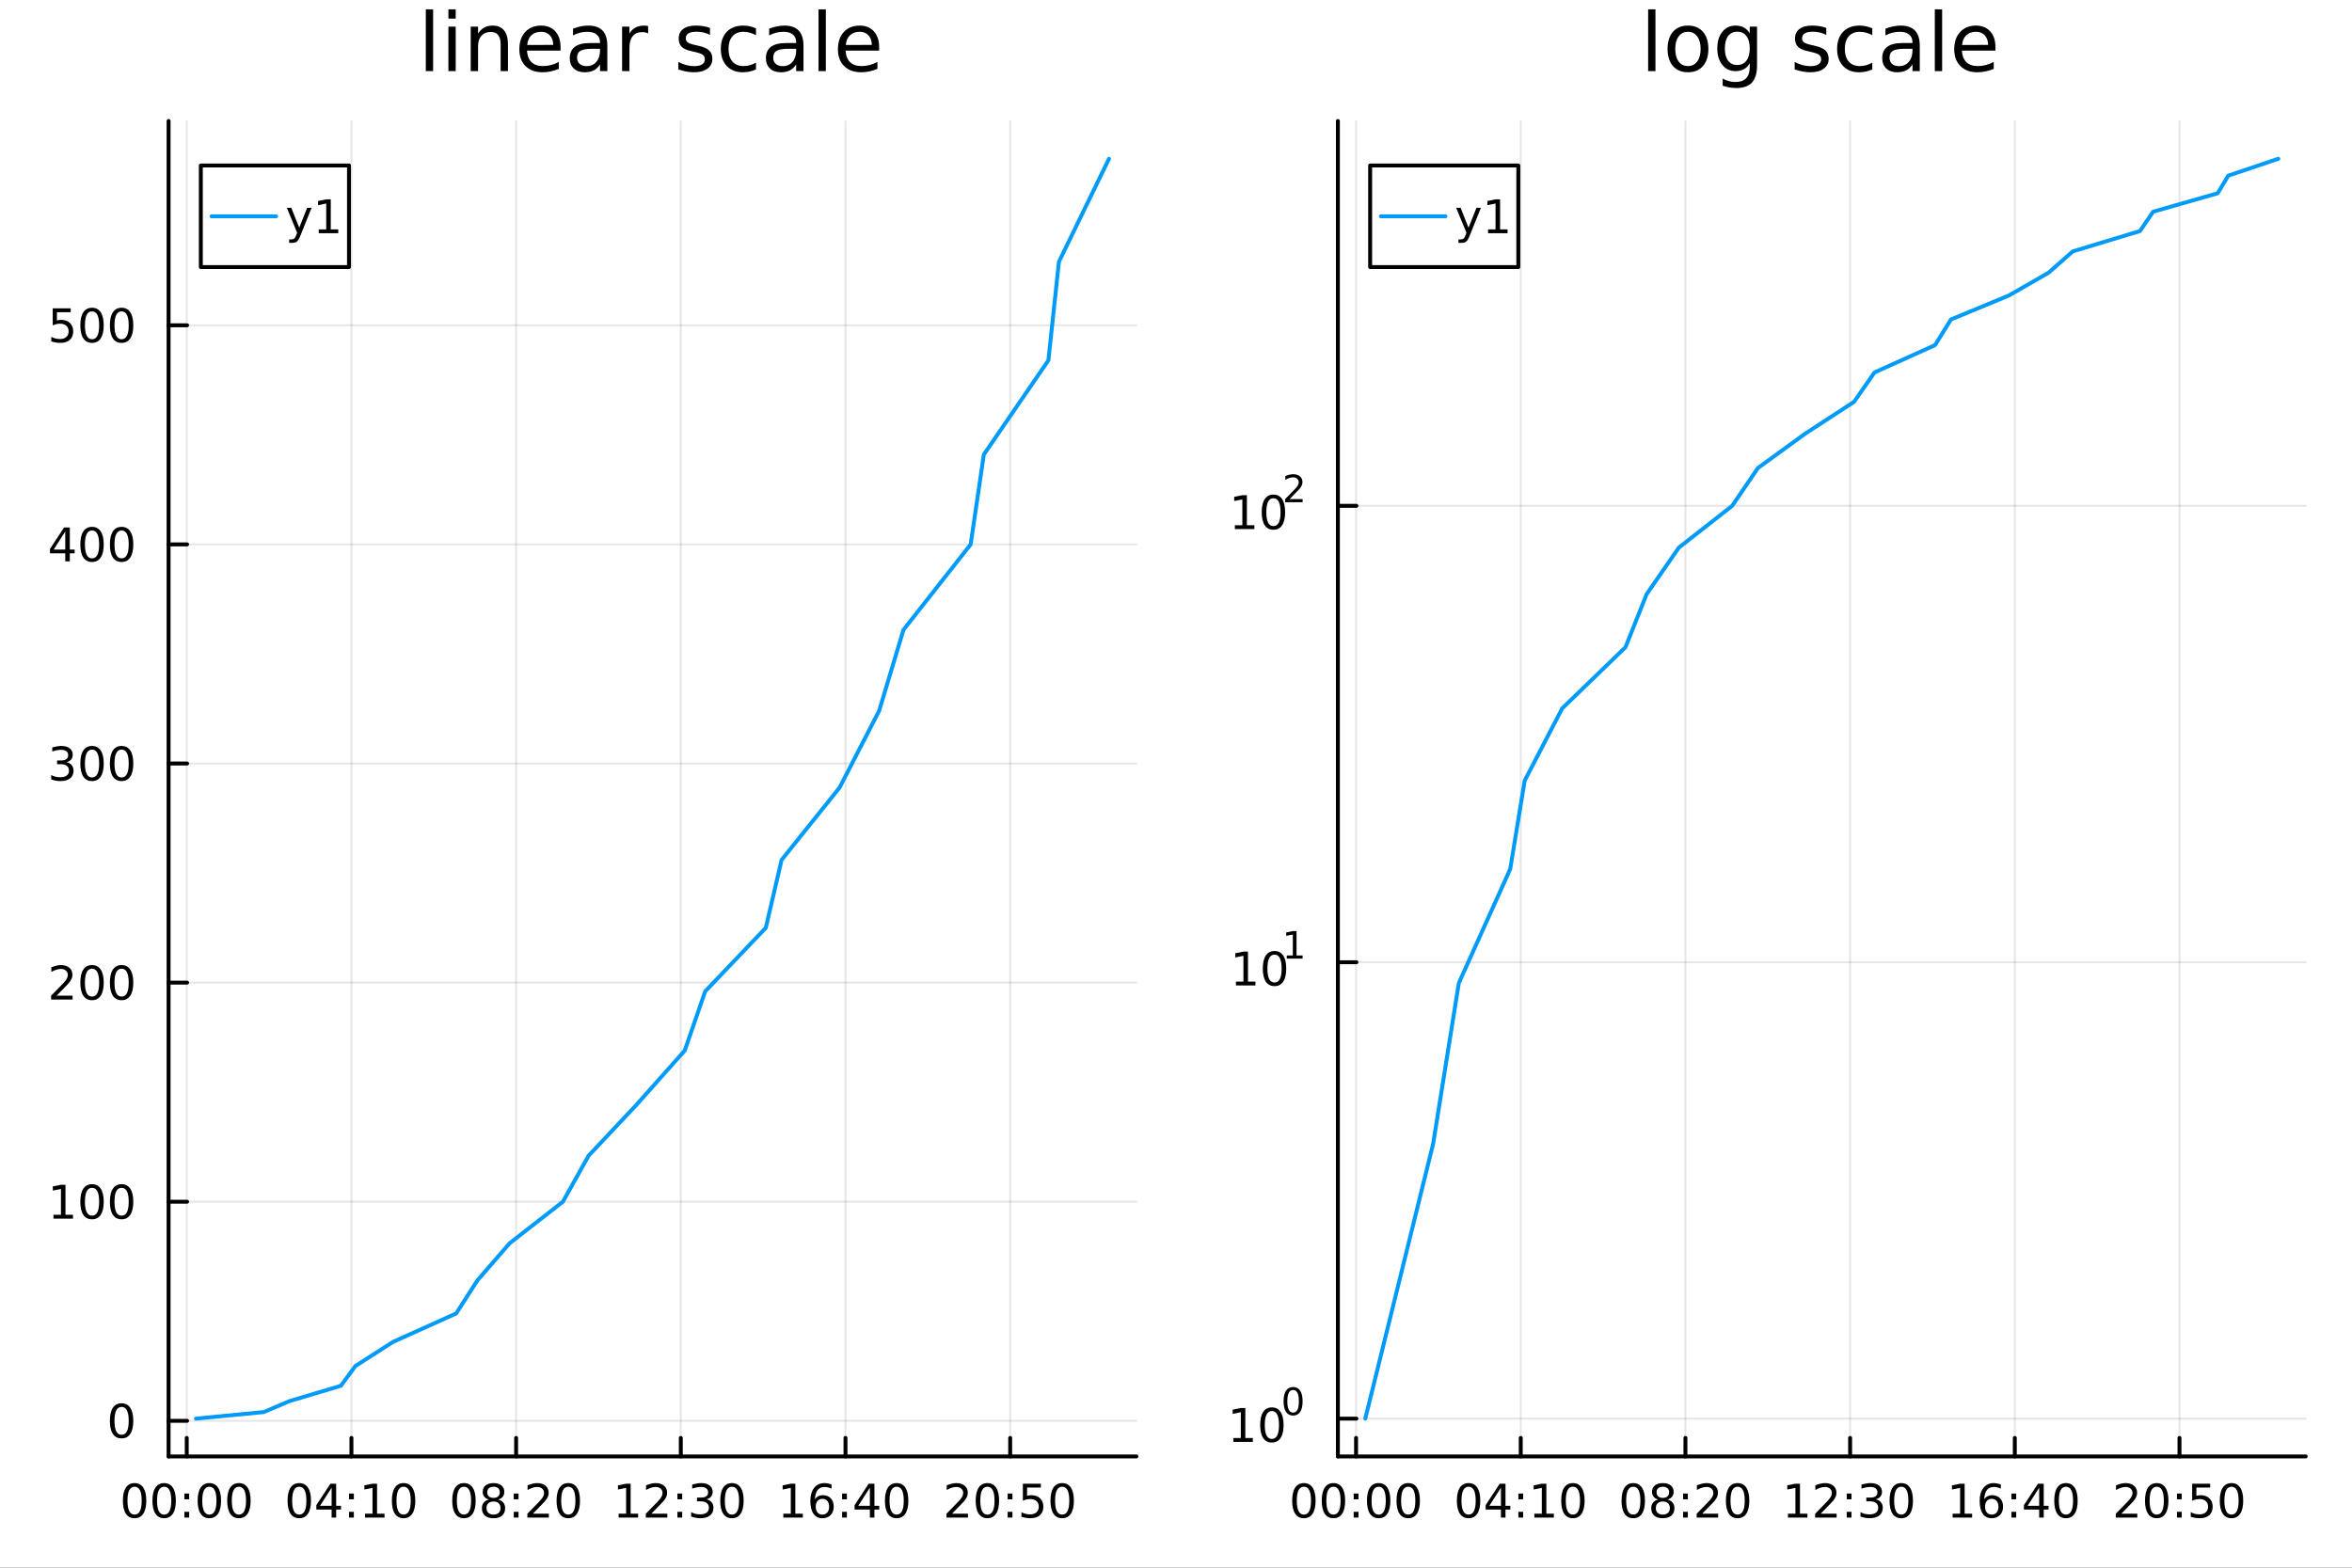 <?xml version="1.0" encoding="utf-8"?>
<svg xmlns="http://www.w3.org/2000/svg" xmlns:xlink="http://www.w3.org/1999/xlink" width="600" height="400" viewBox="0 0 2400 1600">
<rect x="0" y="0" width="2400" height="1600" fill="#333333" stroke="none"/>
<defs>
  <clipPath id="clip680">
    <rect x="0" y="0" width="2400" height="1600"/>
  </clipPath>
</defs>
<path clip-path="url(#clip680)" d="M0 1600 L2400 1600 L2400 0 L0 0  Z" fill="#ffffff" fill-rule="evenodd" fill-opacity="1"/>
<defs>
  <clipPath id="clip681">
    <rect x="480" y="0" width="1681" height="1600"/>
  </clipPath>
</defs>
<path clip-path="url(#clip680)" d="M172.015 1486.45 L1159.58 1486.45 L1159.58 123.472 L172.015 123.472  Z" fill="#ffffff" fill-rule="evenodd" fill-opacity="1"/>
<defs>
  <clipPath id="clip682">
    <rect x="172" y="123" width="989" height="1364"/>
  </clipPath>
</defs>
<polyline clip-path="url(#clip682)" style="stroke:#000000; stroke-linecap:round; stroke-linejoin:round; stroke-width:2; stroke-opacity:0.1; fill:none" points="190.554,1486.45 190.554,123.472 "/>
<polyline clip-path="url(#clip682)" style="stroke:#000000; stroke-linecap:round; stroke-linejoin:round; stroke-width:2; stroke-opacity:0.1; fill:none" points="358.603,1486.45 358.603,123.472 "/>
<polyline clip-path="url(#clip682)" style="stroke:#000000; stroke-linecap:round; stroke-linejoin:round; stroke-width:2; stroke-opacity:0.1; fill:none" points="526.652,1486.45 526.652,123.472 "/>
<polyline clip-path="url(#clip682)" style="stroke:#000000; stroke-linecap:round; stroke-linejoin:round; stroke-width:2; stroke-opacity:0.1; fill:none" points="694.701,1486.45 694.701,123.472 "/>
<polyline clip-path="url(#clip682)" style="stroke:#000000; stroke-linecap:round; stroke-linejoin:round; stroke-width:2; stroke-opacity:0.1; fill:none" points="862.75,1486.45 862.75,123.472 "/>
<polyline clip-path="url(#clip682)" style="stroke:#000000; stroke-linecap:round; stroke-linejoin:round; stroke-width:2; stroke-opacity:0.1; fill:none" points="1030.8,1486.45 1030.8,123.472 "/>
<polyline clip-path="url(#clip682)" style="stroke:#000000; stroke-linecap:round; stroke-linejoin:round; stroke-width:2; stroke-opacity:0.1; fill:none" points="172.015,1450.11 1159.58,1450.11 "/>
<polyline clip-path="url(#clip682)" style="stroke:#000000; stroke-linecap:round; stroke-linejoin:round; stroke-width:2; stroke-opacity:0.1; fill:none" points="172.015,1226.49 1159.58,1226.49 "/>
<polyline clip-path="url(#clip682)" style="stroke:#000000; stroke-linecap:round; stroke-linejoin:round; stroke-width:2; stroke-opacity:0.1; fill:none" points="172.015,1002.87 1159.58,1002.87 "/>
<polyline clip-path="url(#clip682)" style="stroke:#000000; stroke-linecap:round; stroke-linejoin:round; stroke-width:2; stroke-opacity:0.1; fill:none" points="172.015,779.243 1159.58,779.243 "/>
<polyline clip-path="url(#clip682)" style="stroke:#000000; stroke-linecap:round; stroke-linejoin:round; stroke-width:2; stroke-opacity:0.1; fill:none" points="172.015,555.622 1159.58,555.622 "/>
<polyline clip-path="url(#clip682)" style="stroke:#000000; stroke-linecap:round; stroke-linejoin:round; stroke-width:2; stroke-opacity:0.1; fill:none" points="172.015,332 1159.58,332 "/>
<polyline clip-path="url(#clip680)" style="stroke:#000000; stroke-linecap:round; stroke-linejoin:round; stroke-width:4; stroke-opacity:1; fill:none" points="172.015,1486.45 1159.58,1486.45 "/>
<polyline clip-path="url(#clip680)" style="stroke:#000000; stroke-linecap:round; stroke-linejoin:round; stroke-width:4; stroke-opacity:1; fill:none" points="190.554,1486.45 190.554,1467.55 "/>
<polyline clip-path="url(#clip680)" style="stroke:#000000; stroke-linecap:round; stroke-linejoin:round; stroke-width:4; stroke-opacity:1; fill:none" points="358.603,1486.45 358.603,1467.55 "/>
<polyline clip-path="url(#clip680)" style="stroke:#000000; stroke-linecap:round; stroke-linejoin:round; stroke-width:4; stroke-opacity:1; fill:none" points="526.652,1486.45 526.652,1467.55 "/>
<polyline clip-path="url(#clip680)" style="stroke:#000000; stroke-linecap:round; stroke-linejoin:round; stroke-width:4; stroke-opacity:1; fill:none" points="694.701,1486.45 694.701,1467.55 "/>
<polyline clip-path="url(#clip680)" style="stroke:#000000; stroke-linecap:round; stroke-linejoin:round; stroke-width:4; stroke-opacity:1; fill:none" points="862.75,1486.45 862.75,1467.55 "/>
<polyline clip-path="url(#clip680)" style="stroke:#000000; stroke-linecap:round; stroke-linejoin:round; stroke-width:4; stroke-opacity:1; fill:none" points="1030.8,1486.45 1030.8,1467.55 "/>
<path clip-path="url(#clip680)" d="M137.325 1517.37 Q133.714 1517.37 131.885 1520.93 Q130.08 1524.47 130.08 1531.6 Q130.08 1538.71 131.885 1542.27 Q133.714 1545.82 137.325 1545.82 Q140.959 1545.82 142.765 1542.27 Q144.594 1538.71 144.594 1531.6 Q144.594 1524.47 142.765 1520.93 Q140.959 1517.37 137.325 1517.37 M137.325 1513.66 Q143.135 1513.66 146.191 1518.27 Q149.269 1522.85 149.269 1531.6 Q149.269 1540.33 146.191 1544.94 Q143.135 1549.52 137.325 1549.52 Q131.515 1549.52 128.436 1544.94 Q125.381 1540.33 125.381 1531.6 Q125.381 1522.85 128.436 1518.27 Q131.515 1513.66 137.325 1513.66 Z" fill="#000000" fill-rule="nonzero" fill-opacity="1" /><path clip-path="url(#clip680)" d="M167.487 1517.37 Q163.876 1517.37 162.047 1520.93 Q160.242 1524.47 160.242 1531.6 Q160.242 1538.71 162.047 1542.27 Q163.876 1545.82 167.487 1545.82 Q171.121 1545.82 172.927 1542.27 Q174.755 1538.71 174.755 1531.6 Q174.755 1524.47 172.927 1520.93 Q171.121 1517.37 167.487 1517.37 M167.487 1513.66 Q173.297 1513.66 176.353 1518.27 Q179.431 1522.85 179.431 1531.6 Q179.431 1540.33 176.353 1544.94 Q173.297 1549.52 167.487 1549.52 Q161.677 1549.52 158.598 1544.94 Q155.543 1540.33 155.543 1531.6 Q155.543 1522.85 158.598 1518.27 Q161.677 1513.66 167.487 1513.66 Z" fill="#000000" fill-rule="nonzero" fill-opacity="1" /><path clip-path="url(#clip680)" d="M188.135 1542.97 L193.019 1542.97 L193.019 1548.85 L188.135 1548.85 L188.135 1542.97 M188.135 1524.33 L193.019 1524.33 L193.019 1530.21 L188.135 1530.21 L188.135 1524.33 Z" fill="#000000" fill-rule="nonzero" fill-opacity="1" /><path clip-path="url(#clip680)" d="M213.621 1517.37 Q210.01 1517.37 208.181 1520.93 Q206.376 1524.47 206.376 1531.6 Q206.376 1538.71 208.181 1542.27 Q210.01 1545.82 213.621 1545.82 Q217.255 1545.82 219.061 1542.27 Q220.889 1538.71 220.889 1531.6 Q220.889 1524.47 219.061 1520.93 Q217.255 1517.37 213.621 1517.37 M213.621 1513.66 Q219.431 1513.66 222.487 1518.27 Q225.565 1522.85 225.565 1531.6 Q225.565 1540.33 222.487 1544.94 Q219.431 1549.52 213.621 1549.52 Q207.811 1549.52 204.732 1544.94 Q201.677 1540.33 201.677 1531.6 Q201.677 1522.85 204.732 1518.27 Q207.811 1513.66 213.621 1513.66 Z" fill="#000000" fill-rule="nonzero" fill-opacity="1" /><path clip-path="url(#clip680)" d="M243.783 1517.37 Q240.172 1517.37 238.343 1520.93 Q236.538 1524.47 236.538 1531.6 Q236.538 1538.71 238.343 1542.27 Q240.172 1545.82 243.783 1545.82 Q247.417 1545.82 249.223 1542.27 Q251.051 1538.71 251.051 1531.6 Q251.051 1524.47 249.223 1520.93 Q247.417 1517.37 243.783 1517.37 M243.783 1513.66 Q249.593 1513.66 252.649 1518.27 Q255.727 1522.85 255.727 1531.6 Q255.727 1540.33 252.649 1544.94 Q249.593 1549.52 243.783 1549.52 Q237.973 1549.52 234.894 1544.94 Q231.838 1540.33 231.838 1531.6 Q231.838 1522.85 234.894 1518.27 Q237.973 1513.66 243.783 1513.66 Z" fill="#000000" fill-rule="nonzero" fill-opacity="1" /><path clip-path="url(#clip680)" d="M305.374 1517.37 Q301.763 1517.37 299.934 1520.93 Q298.129 1524.47 298.129 1531.6 Q298.129 1538.71 299.934 1542.27 Q301.763 1545.82 305.374 1545.82 Q309.008 1545.82 310.814 1542.27 Q312.643 1538.71 312.643 1531.6 Q312.643 1524.47 310.814 1520.93 Q309.008 1517.37 305.374 1517.37 M305.374 1513.66 Q311.184 1513.66 314.24 1518.27 Q317.319 1522.85 317.319 1531.6 Q317.319 1540.33 314.24 1544.94 Q311.184 1549.52 305.374 1549.52 Q299.564 1549.52 296.485 1544.94 Q293.43 1540.33 293.43 1531.6 Q293.43 1522.85 296.485 1518.27 Q299.564 1513.66 305.374 1513.66 Z" fill="#000000" fill-rule="nonzero" fill-opacity="1" /><path clip-path="url(#clip680)" d="M338.383 1518.36 L326.578 1536.81 L338.383 1536.81 L338.383 1518.36 M337.156 1514.29 L343.036 1514.29 L343.036 1536.81 L347.967 1536.81 L347.967 1540.7 L343.036 1540.7 L343.036 1548.85 L338.383 1548.85 L338.383 1540.7 L322.782 1540.7 L322.782 1536.19 L337.156 1514.29 Z" fill="#000000" fill-rule="nonzero" fill-opacity="1" /><path clip-path="url(#clip680)" d="M356.184 1542.97 L361.068 1542.97 L361.068 1548.85 L356.184 1548.85 L356.184 1542.97 M356.184 1524.33 L361.068 1524.33 L361.068 1530.21 L356.184 1530.21 L356.184 1524.33 Z" fill="#000000" fill-rule="nonzero" fill-opacity="1" /><path clip-path="url(#clip680)" d="M372.48 1544.91 L380.119 1544.91 L380.119 1518.55 L371.809 1520.21 L371.809 1515.95 L380.073 1514.29 L384.749 1514.29 L384.749 1544.91 L392.388 1544.91 L392.388 1548.85 L372.48 1548.85 L372.48 1544.91 Z" fill="#000000" fill-rule="nonzero" fill-opacity="1" /><path clip-path="url(#clip680)" d="M411.832 1517.37 Q408.221 1517.37 406.392 1520.93 Q404.587 1524.47 404.587 1531.6 Q404.587 1538.71 406.392 1542.27 Q408.221 1545.82 411.832 1545.82 Q415.466 1545.82 417.272 1542.27 Q419.1 1538.71 419.1 1531.6 Q419.1 1524.47 417.272 1520.93 Q415.466 1517.37 411.832 1517.37 M411.832 1513.66 Q417.642 1513.66 420.698 1518.27 Q423.776 1522.85 423.776 1531.6 Q423.776 1540.33 420.698 1544.94 Q417.642 1549.52 411.832 1549.52 Q406.022 1549.52 402.943 1544.94 Q399.888 1540.33 399.888 1531.6 Q399.888 1522.85 402.943 1518.27 Q406.022 1513.66 411.832 1513.66 Z" fill="#000000" fill-rule="nonzero" fill-opacity="1" /><path clip-path="url(#clip680)" d="M473.423 1517.37 Q469.812 1517.37 467.983 1520.93 Q466.178 1524.47 466.178 1531.6 Q466.178 1538.71 467.983 1542.27 Q469.812 1545.82 473.423 1545.82 Q477.058 1545.82 478.863 1542.27 Q480.692 1538.71 480.692 1531.6 Q480.692 1524.47 478.863 1520.93 Q477.058 1517.37 473.423 1517.37 M473.423 1513.66 Q479.233 1513.66 482.289 1518.27 Q485.368 1522.85 485.368 1531.6 Q485.368 1540.33 482.289 1544.94 Q479.233 1549.52 473.423 1549.52 Q467.613 1549.52 464.534 1544.94 Q461.479 1540.33 461.479 1531.6 Q461.479 1522.85 464.534 1518.27 Q467.613 1513.66 473.423 1513.66 Z" fill="#000000" fill-rule="nonzero" fill-opacity="1" /><path clip-path="url(#clip680)" d="M503.585 1532.44 Q500.252 1532.44 498.331 1534.22 Q496.432 1536 496.432 1539.13 Q496.432 1542.25 498.331 1544.03 Q500.252 1545.82 503.585 1545.82 Q506.918 1545.82 508.84 1544.03 Q510.761 1542.23 510.761 1539.13 Q510.761 1536 508.84 1534.22 Q506.942 1532.44 503.585 1532.44 M498.909 1530.45 Q495.9 1529.7 494.21 1527.64 Q492.544 1525.58 492.544 1522.62 Q492.544 1518.48 495.483 1516.07 Q498.446 1513.66 503.585 1513.66 Q508.747 1513.66 511.687 1516.07 Q514.627 1518.48 514.627 1522.62 Q514.627 1525.58 512.937 1527.64 Q511.27 1529.7 508.284 1530.45 Q511.664 1531.23 513.539 1533.52 Q515.437 1535.82 515.437 1539.13 Q515.437 1544.15 512.358 1546.83 Q509.303 1549.52 503.585 1549.52 Q497.868 1549.52 494.789 1546.83 Q491.733 1544.15 491.733 1539.13 Q491.733 1535.82 493.632 1533.52 Q495.53 1531.23 498.909 1530.45 M497.196 1523.06 Q497.196 1525.75 498.863 1527.25 Q500.553 1528.76 503.585 1528.76 Q506.594 1528.76 508.284 1527.25 Q509.997 1525.75 509.997 1523.06 Q509.997 1520.38 508.284 1518.87 Q506.594 1517.37 503.585 1517.37 Q500.553 1517.37 498.863 1518.87 Q497.196 1520.38 497.196 1523.06 Z" fill="#000000" fill-rule="nonzero" fill-opacity="1" /><path clip-path="url(#clip680)" d="M524.233 1542.97 L529.117 1542.97 L529.117 1548.85 L524.233 1548.85 L524.233 1542.97 M524.233 1524.33 L529.117 1524.33 L529.117 1530.21 L524.233 1530.21 L524.233 1524.33 Z" fill="#000000" fill-rule="nonzero" fill-opacity="1" /><path clip-path="url(#clip680)" d="M543.747 1544.91 L560.066 1544.91 L560.066 1548.85 L538.122 1548.85 L538.122 1544.91 Q540.784 1542.16 545.367 1537.53 Q549.974 1532.88 551.154 1531.53 Q553.4 1529.01 554.279 1527.27 Q555.182 1525.51 555.182 1523.82 Q555.182 1521.07 553.238 1519.33 Q551.316 1517.6 548.215 1517.6 Q546.015 1517.6 543.562 1518.36 Q541.131 1519.13 538.353 1520.68 L538.353 1515.95 Q541.178 1514.82 543.631 1514.24 Q546.085 1513.66 548.122 1513.66 Q553.492 1513.66 556.687 1516.35 Q559.881 1519.03 559.881 1523.52 Q559.881 1525.65 559.071 1527.57 Q558.284 1529.47 556.177 1532.07 Q555.599 1532.74 552.497 1535.95 Q549.395 1539.15 543.747 1544.91 Z" fill="#000000" fill-rule="nonzero" fill-opacity="1" /><path clip-path="url(#clip680)" d="M579.881 1517.37 Q576.27 1517.37 574.441 1520.93 Q572.636 1524.47 572.636 1531.6 Q572.636 1538.71 574.441 1542.27 Q576.27 1545.82 579.881 1545.82 Q583.515 1545.82 585.321 1542.27 Q587.15 1538.71 587.15 1531.6 Q587.15 1524.47 585.321 1520.93 Q583.515 1517.37 579.881 1517.37 M579.881 1513.66 Q585.691 1513.66 588.747 1518.27 Q591.825 1522.85 591.825 1531.6 Q591.825 1540.33 588.747 1544.94 Q585.691 1549.52 579.881 1549.52 Q574.071 1549.52 570.992 1544.94 Q567.937 1540.33 567.937 1531.6 Q567.937 1522.85 570.992 1518.27 Q574.071 1513.66 579.881 1513.66 Z" fill="#000000" fill-rule="nonzero" fill-opacity="1" /><path clip-path="url(#clip680)" d="M631.241 1544.91 L638.88 1544.91 L638.88 1518.55 L630.57 1520.21 L630.57 1515.95 L638.833 1514.29 L643.509 1514.29 L643.509 1544.91 L651.148 1544.91 L651.148 1548.85 L631.241 1548.85 L631.241 1544.91 Z" fill="#000000" fill-rule="nonzero" fill-opacity="1" /><path clip-path="url(#clip680)" d="M664.62 1544.91 L680.94 1544.91 L680.94 1548.85 L658.995 1548.85 L658.995 1544.91 Q661.657 1542.16 666.241 1537.53 Q670.847 1532.88 672.028 1531.53 Q674.273 1529.01 675.153 1527.27 Q676.056 1525.51 676.056 1523.82 Q676.056 1521.07 674.111 1519.33 Q672.19 1517.6 669.088 1517.6 Q666.889 1517.6 664.435 1518.36 Q662.005 1519.13 659.227 1520.68 L659.227 1515.95 Q662.051 1514.82 664.505 1514.24 Q666.958 1513.66 668.995 1513.66 Q674.366 1513.66 677.56 1516.35 Q680.755 1519.03 680.755 1523.52 Q680.755 1525.65 679.944 1527.57 Q679.157 1529.47 677.051 1532.07 Q676.472 1532.74 673.37 1535.95 Q670.269 1539.15 664.62 1544.91 Z" fill="#000000" fill-rule="nonzero" fill-opacity="1" /><path clip-path="url(#clip680)" d="M691.241 1542.97 L696.125 1542.97 L696.125 1548.85 L691.241 1548.85 L691.241 1542.97 M691.241 1524.33 L696.125 1524.33 L696.125 1530.21 L691.241 1530.21 L691.241 1524.33 Z" fill="#000000" fill-rule="nonzero" fill-opacity="1" /><path clip-path="url(#clip680)" d="M720.893 1530.21 Q724.25 1530.93 726.125 1533.2 Q728.023 1535.47 728.023 1538.8 Q728.023 1543.92 724.504 1546.72 Q720.986 1549.52 714.504 1549.52 Q712.328 1549.52 710.014 1549.08 Q707.722 1548.66 705.268 1547.81 L705.268 1543.29 Q707.213 1544.43 709.528 1545.01 Q711.842 1545.58 714.365 1545.58 Q718.764 1545.58 721.055 1543.85 Q723.37 1542.11 723.37 1538.8 Q723.37 1535.75 721.217 1534.03 Q719.088 1532.3 715.268 1532.3 L711.241 1532.3 L711.241 1528.45 L715.453 1528.45 Q718.903 1528.45 720.731 1527.09 Q722.56 1525.7 722.56 1523.11 Q722.56 1520.45 720.662 1519.03 Q718.787 1517.6 715.268 1517.6 Q713.347 1517.6 711.148 1518.01 Q708.949 1518.43 706.31 1519.31 L706.31 1515.14 Q708.972 1514.4 711.287 1514.03 Q713.625 1513.66 715.685 1513.66 Q721.009 1513.66 724.111 1516.09 Q727.213 1518.5 727.213 1522.62 Q727.213 1525.49 725.569 1527.48 Q723.926 1529.45 720.893 1530.21 Z" fill="#000000" fill-rule="nonzero" fill-opacity="1" /><path clip-path="url(#clip680)" d="M746.888 1517.37 Q743.277 1517.37 741.449 1520.93 Q739.643 1524.47 739.643 1531.6 Q739.643 1538.71 741.449 1542.27 Q743.277 1545.82 746.888 1545.82 Q750.523 1545.82 752.328 1542.27 Q754.157 1538.71 754.157 1531.6 Q754.157 1524.47 752.328 1520.93 Q750.523 1517.37 746.888 1517.37 M746.888 1513.66 Q752.699 1513.66 755.754 1518.27 Q758.833 1522.85 758.833 1531.6 Q758.833 1540.33 755.754 1544.94 Q752.699 1549.52 746.888 1549.52 Q741.078 1549.52 738 1544.94 Q734.944 1540.33 734.944 1531.6 Q734.944 1522.85 738 1518.27 Q741.078 1513.66 746.888 1513.66 Z" fill="#000000" fill-rule="nonzero" fill-opacity="1" /><path clip-path="url(#clip680)" d="M799.29 1544.91 L806.929 1544.91 L806.929 1518.55 L798.619 1520.21 L798.619 1515.95 L806.883 1514.29 L811.558 1514.29 L811.558 1544.91 L819.197 1544.91 L819.197 1548.85 L799.29 1548.85 L799.29 1544.91 Z" fill="#000000" fill-rule="nonzero" fill-opacity="1" /><path clip-path="url(#clip680)" d="M839.22 1529.7 Q836.072 1529.7 834.22 1531.86 Q832.392 1534.01 832.392 1537.76 Q832.392 1541.49 834.22 1543.66 Q836.072 1545.82 839.22 1545.82 Q842.368 1545.82 844.197 1543.66 Q846.049 1541.49 846.049 1537.76 Q846.049 1534.01 844.197 1531.86 Q842.368 1529.7 839.22 1529.7 M848.503 1515.05 L848.503 1519.31 Q846.743 1518.48 844.938 1518.04 Q843.156 1517.6 841.396 1517.6 Q836.767 1517.6 834.313 1520.72 Q831.882 1523.85 831.535 1530.17 Q832.901 1528.15 834.961 1527.09 Q837.021 1526 839.498 1526 Q844.706 1526 847.716 1529.17 Q850.748 1532.32 850.748 1537.76 Q850.748 1543.08 847.6 1546.3 Q844.452 1549.52 839.22 1549.52 Q833.225 1549.52 830.054 1544.94 Q826.882 1540.33 826.882 1531.6 Q826.882 1523.41 830.771 1518.55 Q834.66 1513.66 841.211 1513.66 Q842.97 1513.66 844.753 1514.01 Q846.558 1514.36 848.503 1515.05 Z" fill="#000000" fill-rule="nonzero" fill-opacity="1" /><path clip-path="url(#clip680)" d="M859.29 1542.97 L864.174 1542.97 L864.174 1548.85 L859.29 1548.85 L859.29 1542.97 M859.29 1524.33 L864.174 1524.33 L864.174 1530.21 L859.29 1530.21 L859.29 1524.33 Z" fill="#000000" fill-rule="nonzero" fill-opacity="1" /><path clip-path="url(#clip680)" d="M887.623 1518.36 L875.817 1536.81 L887.623 1536.81 L887.623 1518.36 M886.396 1514.29 L892.276 1514.29 L892.276 1536.81 L897.206 1536.81 L897.206 1540.7 L892.276 1540.7 L892.276 1548.85 L887.623 1548.85 L887.623 1540.7 L872.021 1540.7 L872.021 1536.19 L886.396 1514.29 Z" fill="#000000" fill-rule="nonzero" fill-opacity="1" /><path clip-path="url(#clip680)" d="M914.938 1517.37 Q911.326 1517.37 909.498 1520.93 Q907.692 1524.47 907.692 1531.6 Q907.692 1538.71 909.498 1542.27 Q911.326 1545.82 914.938 1545.82 Q918.572 1545.82 920.377 1542.27 Q922.206 1538.71 922.206 1531.6 Q922.206 1524.47 920.377 1520.93 Q918.572 1517.37 914.938 1517.37 M914.938 1513.66 Q920.748 1513.66 923.803 1518.27 Q926.882 1522.85 926.882 1531.6 Q926.882 1540.33 923.803 1544.94 Q920.748 1549.52 914.938 1549.52 Q909.127 1549.52 906.049 1544.94 Q902.993 1540.33 902.993 1531.6 Q902.993 1522.85 906.049 1518.27 Q909.127 1513.66 914.938 1513.66 Z" fill="#000000" fill-rule="nonzero" fill-opacity="1" /><path clip-path="url(#clip680)" d="M971.425 1544.91 L987.744 1544.91 L987.744 1548.85 L965.8 1548.85 L965.8 1544.91 Q968.462 1542.16 973.045 1537.53 Q977.652 1532.88 978.832 1531.53 Q981.077 1529.01 981.957 1527.27 Q982.86 1525.51 982.86 1523.82 Q982.86 1521.07 980.915 1519.33 Q978.994 1517.6 975.892 1517.6 Q973.693 1517.6 971.24 1518.36 Q968.809 1519.13 966.031 1520.68 L966.031 1515.95 Q968.855 1514.82 971.309 1514.24 Q973.763 1513.66 975.8 1513.66 Q981.17 1513.66 984.364 1516.35 Q987.559 1519.03 987.559 1523.52 Q987.559 1525.65 986.749 1527.57 Q985.962 1529.47 983.855 1532.07 Q983.277 1532.74 980.175 1535.95 Q977.073 1539.15 971.425 1544.91 Z" fill="#000000" fill-rule="nonzero" fill-opacity="1" /><path clip-path="url(#clip680)" d="M1007.56 1517.37 Q1003.95 1517.37 1002.12 1520.93 Q1000.31 1524.47 1000.31 1531.6 Q1000.31 1538.71 1002.12 1542.27 Q1003.95 1545.82 1007.56 1545.82 Q1011.19 1545.82 1013 1542.27 Q1014.83 1538.71 1014.83 1531.6 Q1014.83 1524.47 1013 1520.93 Q1011.19 1517.37 1007.56 1517.37 M1007.56 1513.66 Q1013.37 1513.66 1016.42 1518.27 Q1019.5 1522.85 1019.5 1531.6 Q1019.5 1540.33 1016.42 1544.94 Q1013.37 1549.52 1007.56 1549.52 Q1001.75 1549.52 998.67 1544.94 Q995.614 1540.33 995.614 1531.6 Q995.614 1522.85 998.67 1518.27 Q1001.75 1513.66 1007.56 1513.66 Z" fill="#000000" fill-rule="nonzero" fill-opacity="1" /><path clip-path="url(#clip680)" d="M1028.21 1542.97 L1033.09 1542.97 L1033.09 1548.85 L1028.21 1548.85 L1028.21 1542.97 M1028.21 1524.33 L1033.09 1524.33 L1033.09 1530.21 L1028.21 1530.21 L1028.21 1524.33 Z" fill="#000000" fill-rule="nonzero" fill-opacity="1" /><path clip-path="url(#clip680)" d="M1043.74 1514.29 L1062.1 1514.29 L1062.1 1518.22 L1048.02 1518.22 L1048.02 1526.7 Q1049.04 1526.35 1050.06 1526.19 Q1051.08 1526 1052.1 1526 Q1057.88 1526 1061.26 1529.17 Q1064.64 1532.34 1064.64 1537.76 Q1064.64 1543.34 1061.17 1546.44 Q1057.7 1549.52 1051.38 1549.52 Q1049.2 1549.52 1046.93 1549.15 Q1044.69 1548.78 1042.28 1548.04 L1042.28 1543.34 Q1044.36 1544.47 1046.59 1545.03 Q1048.81 1545.58 1051.29 1545.58 Q1055.29 1545.58 1057.63 1543.48 Q1059.97 1541.37 1059.97 1537.76 Q1059.97 1534.15 1057.63 1532.04 Q1055.29 1529.94 1051.29 1529.94 Q1049.41 1529.94 1047.54 1530.35 Q1045.68 1530.77 1043.74 1531.65 L1043.74 1514.29 Z" fill="#000000" fill-rule="nonzero" fill-opacity="1" /><path clip-path="url(#clip680)" d="M1083.85 1517.37 Q1080.24 1517.37 1078.41 1520.93 Q1076.61 1524.47 1076.61 1531.6 Q1076.61 1538.71 1078.41 1542.27 Q1080.24 1545.82 1083.85 1545.82 Q1087.49 1545.82 1089.29 1542.27 Q1091.12 1538.71 1091.12 1531.6 Q1091.12 1524.47 1089.29 1520.93 Q1087.49 1517.37 1083.85 1517.37 M1083.85 1513.66 Q1089.66 1513.66 1092.72 1518.27 Q1095.8 1522.85 1095.8 1531.6 Q1095.8 1540.33 1092.72 1544.94 Q1089.66 1549.52 1083.85 1549.52 Q1078.04 1549.52 1074.97 1544.94 Q1071.91 1540.33 1071.91 1531.6 Q1071.91 1522.85 1074.97 1518.27 Q1078.04 1513.66 1083.85 1513.66 Z" fill="#000000" fill-rule="nonzero" fill-opacity="1" /><polyline clip-path="url(#clip680)" style="stroke:#000000; stroke-linecap:round; stroke-linejoin:round; stroke-width:4; stroke-opacity:1; fill:none" points="172.015,1486.45 172.015,123.472 "/>
<polyline clip-path="url(#clip680)" style="stroke:#000000; stroke-linecap:round; stroke-linejoin:round; stroke-width:4; stroke-opacity:1; fill:none" points="172.015,1450.11 190.912,1450.11 "/>
<polyline clip-path="url(#clip680)" style="stroke:#000000; stroke-linecap:round; stroke-linejoin:round; stroke-width:4; stroke-opacity:1; fill:none" points="172.015,1226.49 190.912,1226.49 "/>
<polyline clip-path="url(#clip680)" style="stroke:#000000; stroke-linecap:round; stroke-linejoin:round; stroke-width:4; stroke-opacity:1; fill:none" points="172.015,1002.87 190.912,1002.87 "/>
<polyline clip-path="url(#clip680)" style="stroke:#000000; stroke-linecap:round; stroke-linejoin:round; stroke-width:4; stroke-opacity:1; fill:none" points="172.015,779.243 190.912,779.243 "/>
<polyline clip-path="url(#clip680)" style="stroke:#000000; stroke-linecap:round; stroke-linejoin:round; stroke-width:4; stroke-opacity:1; fill:none" points="172.015,555.622 190.912,555.622 "/>
<polyline clip-path="url(#clip680)" style="stroke:#000000; stroke-linecap:round; stroke-linejoin:round; stroke-width:4; stroke-opacity:1; fill:none" points="172.015,332 190.912,332 "/>
<path clip-path="url(#clip680)" d="M124.07 1435.91 Q120.459 1435.91 118.631 1439.47 Q116.825 1443.01 116.825 1450.14 Q116.825 1457.25 118.631 1460.82 Q120.459 1464.36 124.07 1464.36 Q127.705 1464.36 129.51 1460.82 Q131.339 1457.25 131.339 1450.14 Q131.339 1443.01 129.51 1439.47 Q127.705 1435.91 124.07 1435.91 M124.07 1432.2 Q129.881 1432.2 132.936 1436.81 Q136.015 1441.39 136.015 1450.14 Q136.015 1458.87 132.936 1463.48 Q129.881 1468.06 124.07 1468.06 Q118.26 1468.06 115.182 1463.48 Q112.126 1458.87 112.126 1450.14 Q112.126 1441.39 115.182 1436.81 Q118.26 1432.2 124.07 1432.2 Z" fill="#000000" fill-rule="nonzero" fill-opacity="1" /><path clip-path="url(#clip680)" d="M54.557 1239.83 L62.196 1239.83 L62.196 1213.47 L53.886 1215.13 L53.886 1210.87 L62.15 1209.21 L66.825 1209.21 L66.825 1239.83 L74.464 1239.83 L74.464 1243.77 L54.557 1243.77 L54.557 1239.83 Z" fill="#000000" fill-rule="nonzero" fill-opacity="1" /><path clip-path="url(#clip680)" d="M93.909 1212.29 Q90.297 1212.29 88.469 1215.85 Q86.663 1219.39 86.663 1226.52 Q86.663 1233.63 88.469 1237.19 Q90.297 1240.73 93.909 1240.73 Q97.543 1240.73 99.348 1237.19 Q101.177 1233.63 101.177 1226.52 Q101.177 1219.39 99.348 1215.85 Q97.543 1212.29 93.909 1212.29 M93.909 1208.58 Q99.719 1208.58 102.774 1213.19 Q105.853 1217.77 105.853 1226.52 Q105.853 1235.25 102.774 1239.86 Q99.719 1244.44 93.909 1244.44 Q88.098 1244.44 85.02 1239.86 Q81.964 1235.25 81.964 1226.52 Q81.964 1217.77 85.02 1213.19 Q88.098 1208.58 93.909 1208.58 Z" fill="#000000" fill-rule="nonzero" fill-opacity="1" /><path clip-path="url(#clip680)" d="M124.07 1212.29 Q120.459 1212.29 118.631 1215.85 Q116.825 1219.39 116.825 1226.52 Q116.825 1233.63 118.631 1237.19 Q120.459 1240.73 124.07 1240.73 Q127.705 1240.73 129.51 1237.19 Q131.339 1233.63 131.339 1226.52 Q131.339 1219.39 129.51 1215.85 Q127.705 1212.29 124.07 1212.29 M124.07 1208.58 Q129.881 1208.58 132.936 1213.19 Q136.015 1217.77 136.015 1226.52 Q136.015 1235.25 132.936 1239.86 Q129.881 1244.44 124.07 1244.44 Q118.26 1244.44 115.182 1239.86 Q112.126 1235.25 112.126 1226.52 Q112.126 1217.77 115.182 1213.19 Q118.26 1208.58 124.07 1208.58 Z" fill="#000000" fill-rule="nonzero" fill-opacity="1" /><path clip-path="url(#clip680)" d="M57.775 1016.21 L74.094 1016.21 L74.094 1020.15 L52.15 1020.15 L52.15 1016.21 Q54.812 1013.46 59.395 1008.83 Q64.001 1004.17 65.182 1002.83 Q67.427 1000.31 68.307 998.571 Q69.21 996.812 69.21 995.122 Q69.21 992.368 67.265 990.632 Q65.344 988.896 62.242 988.896 Q60.043 988.896 57.589 989.659 Q55.159 990.423 52.381 991.974 L52.381 987.252 Q55.205 986.118 57.659 985.539 Q60.112 984.96 62.15 984.96 Q67.52 984.96 70.714 987.646 Q73.909 990.331 73.909 994.821 Q73.909 996.951 73.099 998.872 Q72.311 1000.77 70.205 1003.36 Q69.626 1004.03 66.525 1007.25 Q63.423 1010.45 57.775 1016.21 Z" fill="#000000" fill-rule="nonzero" fill-opacity="1" /><path clip-path="url(#clip680)" d="M93.909 988.664 Q90.297 988.664 88.469 992.229 Q86.663 995.771 86.663 1002.9 Q86.663 1010.01 88.469 1013.57 Q90.297 1017.11 93.909 1017.11 Q97.543 1017.11 99.348 1013.57 Q101.177 1010.01 101.177 1002.9 Q101.177 995.771 99.348 992.229 Q97.543 988.664 93.909 988.664 M93.909 984.96 Q99.719 984.96 102.774 989.567 Q105.853 994.15 105.853 1002.9 Q105.853 1011.63 102.774 1016.23 Q99.719 1020.82 93.909 1020.82 Q88.098 1020.82 85.02 1016.23 Q81.964 1011.63 81.964 1002.9 Q81.964 994.15 85.02 989.567 Q88.098 984.96 93.909 984.96 Z" fill="#000000" fill-rule="nonzero" fill-opacity="1" /><path clip-path="url(#clip680)" d="M124.07 988.664 Q120.459 988.664 118.631 992.229 Q116.825 995.771 116.825 1002.9 Q116.825 1010.01 118.631 1013.57 Q120.459 1017.11 124.07 1017.11 Q127.705 1017.11 129.51 1013.57 Q131.339 1010.01 131.339 1002.9 Q131.339 995.771 129.51 992.229 Q127.705 988.664 124.07 988.664 M124.07 984.96 Q129.881 984.96 132.936 989.567 Q136.015 994.15 136.015 1002.9 Q136.015 1011.63 132.936 1016.23 Q129.881 1020.82 124.07 1020.82 Q118.26 1020.82 115.182 1016.23 Q112.126 1011.63 112.126 1002.9 Q112.126 994.15 115.182 989.567 Q118.26 984.96 124.07 984.96 Z" fill="#000000" fill-rule="nonzero" fill-opacity="1" /><path clip-path="url(#clip680)" d="M67.913 777.889 Q71.27 778.607 73.145 780.875 Q75.043 783.144 75.043 786.477 Q75.043 791.593 71.524 794.394 Q68.006 797.195 61.525 797.195 Q59.349 797.195 57.034 796.755 Q54.742 796.338 52.288 795.482 L52.288 790.968 Q54.233 792.102 56.548 792.681 Q58.862 793.26 61.386 793.26 Q65.784 793.26 68.075 791.524 Q70.39 789.787 70.39 786.477 Q70.39 783.422 68.237 781.709 Q66.108 779.973 62.288 779.973 L58.261 779.973 L58.261 776.13 L62.474 776.13 Q65.923 776.13 67.751 774.764 Q69.58 773.375 69.58 770.783 Q69.58 768.121 67.682 766.709 Q65.807 765.274 62.288 765.274 Q60.367 765.274 58.168 765.69 Q55.969 766.107 53.33 766.987 L53.33 762.82 Q55.992 762.079 58.307 761.709 Q60.645 761.338 62.705 761.338 Q68.029 761.338 71.131 763.769 Q74.233 766.176 74.233 770.297 Q74.233 773.167 72.589 775.158 Q70.946 777.125 67.913 777.889 Z" fill="#000000" fill-rule="nonzero" fill-opacity="1" /><path clip-path="url(#clip680)" d="M93.909 765.042 Q90.297 765.042 88.469 768.607 Q86.663 772.149 86.663 779.278 Q86.663 786.385 88.469 789.949 Q90.297 793.491 93.909 793.491 Q97.543 793.491 99.348 789.949 Q101.177 786.385 101.177 779.278 Q101.177 772.149 99.348 768.607 Q97.543 765.042 93.909 765.042 M93.909 761.338 Q99.719 761.338 102.774 765.945 Q105.853 770.528 105.853 779.278 Q105.853 788.005 102.774 792.611 Q99.719 797.195 93.909 797.195 Q88.098 797.195 85.02 792.611 Q81.964 788.005 81.964 779.278 Q81.964 770.528 85.02 765.945 Q88.098 761.338 93.909 761.338 Z" fill="#000000" fill-rule="nonzero" fill-opacity="1" /><path clip-path="url(#clip680)" d="M124.07 765.042 Q120.459 765.042 118.631 768.607 Q116.825 772.149 116.825 779.278 Q116.825 786.385 118.631 789.949 Q120.459 793.491 124.07 793.491 Q127.705 793.491 129.51 789.949 Q131.339 786.385 131.339 779.278 Q131.339 772.149 129.51 768.607 Q127.705 765.042 124.07 765.042 M124.07 761.338 Q129.881 761.338 132.936 765.945 Q136.015 770.528 136.015 779.278 Q136.015 788.005 132.936 792.611 Q129.881 797.195 124.07 797.195 Q118.26 797.195 115.182 792.611 Q112.126 788.005 112.126 779.278 Q112.126 770.528 115.182 765.945 Q118.26 761.338 124.07 761.338 Z" fill="#000000" fill-rule="nonzero" fill-opacity="1" /><path clip-path="url(#clip680)" d="M66.594 542.416 L54.788 560.865 L66.594 560.865 L66.594 542.416 M65.367 538.342 L71.247 538.342 L71.247 560.865 L76.177 560.865 L76.177 564.753 L71.247 564.753 L71.247 572.902 L66.594 572.902 L66.594 564.753 L50.992 564.753 L50.992 560.24 L65.367 538.342 Z" fill="#000000" fill-rule="nonzero" fill-opacity="1" /><path clip-path="url(#clip680)" d="M93.909 541.42 Q90.297 541.42 88.469 544.985 Q86.663 548.527 86.663 555.656 Q86.663 562.763 88.469 566.327 Q90.297 569.869 93.909 569.869 Q97.543 569.869 99.348 566.327 Q101.177 562.763 101.177 555.656 Q101.177 548.527 99.348 544.985 Q97.543 541.42 93.909 541.42 M93.909 537.717 Q99.719 537.717 102.774 542.323 Q105.853 546.906 105.853 555.656 Q105.853 564.383 102.774 568.99 Q99.719 573.573 93.909 573.573 Q88.098 573.573 85.02 568.99 Q81.964 564.383 81.964 555.656 Q81.964 546.906 85.02 542.323 Q88.098 537.717 93.909 537.717 Z" fill="#000000" fill-rule="nonzero" fill-opacity="1" /><path clip-path="url(#clip680)" d="M124.07 541.42 Q120.459 541.42 118.631 544.985 Q116.825 548.527 116.825 555.656 Q116.825 562.763 118.631 566.327 Q120.459 569.869 124.07 569.869 Q127.705 569.869 129.51 566.327 Q131.339 562.763 131.339 555.656 Q131.339 548.527 129.51 544.985 Q127.705 541.42 124.07 541.42 M124.07 537.717 Q129.881 537.717 132.936 542.323 Q136.015 546.906 136.015 555.656 Q136.015 564.383 132.936 568.99 Q129.881 573.573 124.07 573.573 Q118.26 573.573 115.182 568.99 Q112.126 564.383 112.126 555.656 Q112.126 546.906 115.182 542.323 Q118.26 537.717 124.07 537.717 Z" fill="#000000" fill-rule="nonzero" fill-opacity="1" /><path clip-path="url(#clip680)" d="M53.793 314.72 L72.149 314.72 L72.149 318.655 L58.075 318.655 L58.075 327.127 Q59.094 326.78 60.112 326.618 Q61.131 326.432 62.15 326.432 Q67.936 326.432 71.316 329.604 Q74.696 332.775 74.696 338.192 Q74.696 343.77 71.224 346.872 Q67.751 349.951 61.432 349.951 Q59.256 349.951 56.987 349.581 Q54.742 349.21 52.335 348.469 L52.335 343.77 Q54.418 344.905 56.64 345.46 Q58.862 346.016 61.339 346.016 Q65.344 346.016 67.682 343.909 Q70.02 341.803 70.02 338.192 Q70.02 334.581 67.682 332.474 Q65.344 330.368 61.339 330.368 Q59.464 330.368 57.589 330.784 Q55.737 331.201 53.793 332.081 L53.793 314.72 Z" fill="#000000" fill-rule="nonzero" fill-opacity="1" /><path clip-path="url(#clip680)" d="M93.909 317.798 Q90.297 317.798 88.469 321.363 Q86.663 324.905 86.663 332.034 Q86.663 339.141 88.469 342.706 Q90.297 346.247 93.909 346.247 Q97.543 346.247 99.348 342.706 Q101.177 339.141 101.177 332.034 Q101.177 324.905 99.348 321.363 Q97.543 317.798 93.909 317.798 M93.909 314.095 Q99.719 314.095 102.774 318.701 Q105.853 323.284 105.853 332.034 Q105.853 340.761 102.774 345.368 Q99.719 349.951 93.909 349.951 Q88.098 349.951 85.02 345.368 Q81.964 340.761 81.964 332.034 Q81.964 323.284 85.02 318.701 Q88.098 314.095 93.909 314.095 Z" fill="#000000" fill-rule="nonzero" fill-opacity="1" /><path clip-path="url(#clip680)" d="M124.07 317.798 Q120.459 317.798 118.631 321.363 Q116.825 324.905 116.825 332.034 Q116.825 339.141 118.631 342.706 Q120.459 346.247 124.07 346.247 Q127.705 346.247 129.51 342.706 Q131.339 339.141 131.339 332.034 Q131.339 324.905 129.51 321.363 Q127.705 317.798 124.07 317.798 M124.07 314.095 Q129.881 314.095 132.936 318.701 Q136.015 323.284 136.015 332.034 Q136.015 340.761 132.936 345.368 Q129.881 349.951 124.07 349.951 Q118.26 349.951 115.182 345.368 Q112.126 340.761 112.126 332.034 Q112.126 323.284 115.182 318.701 Q118.26 314.095 124.07 314.095 Z" fill="#000000" fill-rule="nonzero" fill-opacity="1" /><path clip-path="url(#clip680)" d="M434.51 9.544 L441.964 9.544 L441.964 72.576 L434.51 72.576 L434.51 9.544 Z" fill="#000000" fill-rule="nonzero" fill-opacity="1" /><path clip-path="url(#clip680)" d="M457.56 27.206 L465.014 27.206 L465.014 72.576 L457.56 72.576 L457.56 27.206 M457.56 9.544 L465.014 9.544 L465.014 18.983 L457.56 18.983 L457.56 9.544 Z" fill="#000000" fill-rule="nonzero" fill-opacity="1" /><path clip-path="url(#clip680)" d="M518.324 45.192 L518.324 72.576 L510.87 72.576 L510.87 45.435 Q510.87 38.994 508.358 35.794 Q505.847 32.594 500.824 32.594 Q494.788 32.594 491.304 36.442 Q487.82 40.29 487.82 46.934 L487.82 72.576 L480.326 72.576 L480.326 27.206 L487.82 27.206 L487.82 34.254 Q490.494 30.163 494.099 28.138 Q497.745 26.112 502.485 26.112 Q510.303 26.112 514.313 30.973 Q518.324 35.794 518.324 45.192 Z" fill="#000000" fill-rule="nonzero" fill-opacity="1" /><path clip-path="url(#clip680)" d="M571.998 48.028 L571.998 51.673 L537.727 51.673 Q538.214 59.37 542.345 63.421 Q546.518 67.431 553.931 67.431 Q558.225 67.431 562.235 66.378 Q566.286 65.325 570.256 63.218 L570.256 70.267 Q566.246 71.968 562.033 72.86 Q557.82 73.751 553.485 73.751 Q542.629 73.751 536.269 67.431 Q529.95 61.112 529.95 50.337 Q529.95 39.197 535.945 32.675 Q541.981 26.112 552.189 26.112 Q561.344 26.112 566.651 32.026 Q571.998 37.9 571.998 48.028 M564.544 45.84 Q564.463 39.723 561.101 36.077 Q557.779 32.431 552.27 32.431 Q546.032 32.431 542.264 35.956 Q538.538 39.48 537.971 45.88 L564.544 45.84 Z" fill="#000000" fill-rule="nonzero" fill-opacity="1" /><path clip-path="url(#clip680)" d="M604.851 49.769 Q595.817 49.769 592.334 51.835 Q588.85 53.901 588.85 58.884 Q588.85 62.854 591.442 65.203 Q594.076 67.512 598.572 67.512 Q604.77 67.512 608.497 63.137 Q612.264 58.722 612.264 51.43 L612.264 49.769 L604.851 49.769 M619.718 46.691 L619.718 72.576 L612.264 72.576 L612.264 65.689 Q609.712 69.821 605.904 71.806 Q602.096 73.751 596.587 73.751 Q589.62 73.751 585.488 69.862 Q581.396 65.933 581.396 59.37 Q581.396 51.714 586.5 47.825 Q591.645 43.936 601.813 43.936 L612.264 43.936 L612.264 43.207 Q612.264 38.062 608.861 35.267 Q605.499 32.431 599.382 32.431 Q595.493 32.431 591.807 33.363 Q588.121 34.295 584.718 36.158 L584.718 29.272 Q588.809 27.692 592.658 26.922 Q596.506 26.112 600.152 26.112 Q609.996 26.112 614.857 31.216 Q619.718 36.32 619.718 46.691 Z" fill="#000000" fill-rule="nonzero" fill-opacity="1" /><path clip-path="url(#clip680)" d="M661.361 34.173 Q660.105 33.444 658.606 33.12 Q657.148 32.756 655.366 32.756 Q649.046 32.756 645.644 36.888 Q642.281 40.979 642.281 48.676 L642.281 72.576 L634.787 72.576 L634.787 27.206 L642.281 27.206 L642.281 34.254 Q644.631 30.122 648.398 28.138 Q652.166 26.112 657.553 26.112 Q658.323 26.112 659.255 26.234 Q660.186 26.315 661.321 26.517 L661.361 34.173 Z" fill="#000000" fill-rule="nonzero" fill-opacity="1" /><path clip-path="url(#clip680)" d="M724.474 28.543 L724.474 35.591 Q721.314 33.971 717.912 33.161 Q714.509 32.35 710.863 32.35 Q705.313 32.35 702.518 34.052 Q699.764 35.753 699.764 39.156 Q699.764 41.749 701.749 43.248 Q703.734 44.706 709.729 46.043 L712.281 46.61 Q720.221 48.311 723.542 51.43 Q726.905 54.509 726.905 60.059 Q726.905 66.378 721.882 70.064 Q716.899 73.751 708.149 73.751 Q704.503 73.751 700.533 73.022 Q696.604 72.333 692.229 70.915 L692.229 63.218 Q696.361 65.365 700.371 66.459 Q704.382 67.512 708.311 67.512 Q713.577 67.512 716.413 65.73 Q719.248 63.907 719.248 60.626 Q719.248 57.588 717.183 55.967 Q715.157 54.347 708.23 52.848 L705.637 52.24 Q698.71 50.782 695.632 47.785 Q692.553 44.746 692.553 39.48 Q692.553 33.08 697.09 29.596 Q701.627 26.112 709.972 26.112 Q714.104 26.112 717.75 26.72 Q721.395 27.327 724.474 28.543 Z" fill="#000000" fill-rule="nonzero" fill-opacity="1" /><path clip-path="url(#clip680)" d="M771.424 28.948 L771.424 35.915 Q768.264 34.173 765.064 33.323 Q761.905 32.431 758.664 32.431 Q751.413 32.431 747.402 37.05 Q743.392 41.627 743.392 49.931 Q743.392 58.236 747.402 62.854 Q751.413 67.431 758.664 67.431 Q761.905 67.431 765.064 66.581 Q768.264 65.689 771.424 63.948 L771.424 70.834 Q768.305 72.292 764.943 73.022 Q761.621 73.751 757.854 73.751 Q747.605 73.751 741.569 67.31 Q735.533 60.869 735.533 49.931 Q735.533 38.832 741.609 32.472 Q747.726 26.112 758.34 26.112 Q761.783 26.112 765.064 26.841 Q768.345 27.53 771.424 28.948 Z" fill="#000000" fill-rule="nonzero" fill-opacity="1" /><path clip-path="url(#clip680)" d="M805.006 49.769 Q795.973 49.769 792.489 51.835 Q789.005 53.901 789.005 58.884 Q789.005 62.854 791.598 65.203 Q794.231 67.512 798.727 67.512 Q804.925 67.512 808.652 63.137 Q812.419 58.722 812.419 51.43 L812.419 49.769 L805.006 49.769 M819.873 46.691 L819.873 72.576 L812.419 72.576 L812.419 65.689 Q809.867 69.821 806.059 71.806 Q802.252 73.751 796.742 73.751 Q789.775 73.751 785.643 69.862 Q781.551 65.933 781.551 59.37 Q781.551 51.714 786.656 47.825 Q791.8 43.936 801.968 43.936 L812.419 43.936 L812.419 43.207 Q812.419 38.062 809.017 35.267 Q805.654 32.431 799.537 32.431 Q795.649 32.431 791.962 33.363 Q788.276 34.295 784.873 36.158 L784.873 29.272 Q788.965 27.692 792.813 26.922 Q796.661 26.112 800.307 26.112 Q810.151 26.112 815.012 31.216 Q819.873 36.32 819.873 46.691 Z" fill="#000000" fill-rule="nonzero" fill-opacity="1" /><path clip-path="url(#clip680)" d="M835.226 9.544 L842.68 9.544 L842.68 72.576 L835.226 72.576 L835.226 9.544 Z" fill="#000000" fill-rule="nonzero" fill-opacity="1" /><path clip-path="url(#clip680)" d="M897.083 48.028 L897.083 51.673 L862.813 51.673 Q863.299 59.37 867.431 63.421 Q871.603 67.431 879.016 67.431 Q883.31 67.431 887.32 66.378 Q891.371 65.325 895.341 63.218 L895.341 70.267 Q891.331 71.968 887.118 72.86 Q882.905 73.751 878.571 73.751 Q867.714 73.751 861.354 67.431 Q855.035 61.112 855.035 50.337 Q855.035 39.197 861.03 32.675 Q867.066 26.112 877.274 26.112 Q886.429 26.112 891.736 32.026 Q897.083 37.9 897.083 48.028 M889.63 45.84 Q889.548 39.723 886.186 36.077 Q882.865 32.431 877.355 32.431 Q871.117 32.431 867.35 35.956 Q863.623 39.48 863.056 45.88 L889.63 45.84 Z" fill="#000000" fill-rule="nonzero" fill-opacity="1" /><polyline clip-path="url(#clip682)" style="stroke:#009af9; stroke-linecap:round; stroke-linejoin:round; stroke-width:4; stroke-opacity:1; fill:none" points="199.965,1447.87 269.201,1441.16 295.417,1429.98 347.848,1414.33 362.636,1394.2 400.951,1369.61 465.482,1340.53 486.993,1306.99 519.93,1268.98 574.378,1226.49 600.594,1179.53 648.992,1128.09 698.734,1072.19 719.573,1011.81 781.415,946.96 797.547,877.637 856.701,803.842 897.032,725.574 921.904,642.834 990.468,555.622 1003.91,463.937 1069.79,367.779 1080.54,267.149 1131.63,162.047 "/>
<path clip-path="url(#clip680)" d="M204.934 272.585 L356.12 272.585 L356.12 168.905 L204.934 168.905  Z" fill="#ffffff" fill-rule="evenodd" fill-opacity="1"/>
<polyline clip-path="url(#clip680)" style="stroke:#000000; stroke-linecap:round; stroke-linejoin:round; stroke-width:4; stroke-opacity:1; fill:none" points="204.934,272.585 356.12,272.585 356.12,168.905 204.934,168.905 204.934,272.585 "/>
<polyline clip-path="url(#clip680)" style="stroke:#009af9; stroke-linecap:round; stroke-linejoin:round; stroke-width:4; stroke-opacity:1; fill:none" points="215.907,220.745 281.744,220.745 "/>
<path clip-path="url(#clip680)" d="M306.56 240.432 Q304.754 245.062 303.041 246.474 Q301.328 247.886 298.458 247.886 L295.055 247.886 L295.055 244.321 L297.555 244.321 Q299.314 244.321 300.286 243.488 Q301.259 242.654 302.439 239.552 L303.203 237.608 L292.717 212.099 L297.231 212.099 L305.333 232.377 L313.435 212.099 L317.948 212.099 L306.56 240.432 Z" fill="#000000" fill-rule="nonzero" fill-opacity="1" /><path clip-path="url(#clip680)" d="M325.24 234.089 L332.879 234.089 L332.879 207.724 L324.569 209.391 L324.569 205.131 L332.833 203.465 L337.509 203.465 L337.509 234.089 L345.147 234.089 L345.147 238.025 L325.24 238.025 L325.24 234.089 Z" fill="#000000" fill-rule="nonzero" fill-opacity="1" /><path clip-path="url(#clip680)" d="M1365.19 1486.45 L2352.76 1486.45 L2352.76 123.472 L1365.19 123.472  Z" fill="#ffffff" fill-rule="evenodd" fill-opacity="1"/>
<defs>
  <clipPath id="clip683">
    <rect x="1365" y="123" width="989" height="1364"/>
  </clipPath>
</defs>
<polyline clip-path="url(#clip683)" style="stroke:#000000; stroke-linecap:round; stroke-linejoin:round; stroke-width:2; stroke-opacity:0.1; fill:none" points="1383.73,1486.45 1383.73,123.472 "/>
<polyline clip-path="url(#clip683)" style="stroke:#000000; stroke-linecap:round; stroke-linejoin:round; stroke-width:2; stroke-opacity:0.1; fill:none" points="1551.78,1486.45 1551.78,123.472 "/>
<polyline clip-path="url(#clip683)" style="stroke:#000000; stroke-linecap:round; stroke-linejoin:round; stroke-width:2; stroke-opacity:0.1; fill:none" points="1719.83,1486.45 1719.83,123.472 "/>
<polyline clip-path="url(#clip683)" style="stroke:#000000; stroke-linecap:round; stroke-linejoin:round; stroke-width:2; stroke-opacity:0.1; fill:none" points="1887.88,1486.45 1887.88,123.472 "/>
<polyline clip-path="url(#clip683)" style="stroke:#000000; stroke-linecap:round; stroke-linejoin:round; stroke-width:2; stroke-opacity:0.1; fill:none" points="2055.93,1486.45 2055.93,123.472 "/>
<polyline clip-path="url(#clip683)" style="stroke:#000000; stroke-linecap:round; stroke-linejoin:round; stroke-width:2; stroke-opacity:0.1; fill:none" points="2223.98,1486.45 2223.98,123.472 "/>
<polyline clip-path="url(#clip683)" style="stroke:#000000; stroke-linecap:round; stroke-linejoin:round; stroke-width:2; stroke-opacity:0.1; fill:none" points="1365.19,1447.87 2352.76,1447.87 "/>
<polyline clip-path="url(#clip683)" style="stroke:#000000; stroke-linecap:round; stroke-linejoin:round; stroke-width:2; stroke-opacity:0.1; fill:none" points="1365.19,982.065 2352.76,982.065 "/>
<polyline clip-path="url(#clip683)" style="stroke:#000000; stroke-linecap:round; stroke-linejoin:round; stroke-width:2; stroke-opacity:0.1; fill:none" points="1365.19,516.258 2352.76,516.258 "/>
<polyline clip-path="url(#clip680)" style="stroke:#000000; stroke-linecap:round; stroke-linejoin:round; stroke-width:4; stroke-opacity:1; fill:none" points="1365.19,1486.45 2352.76,1486.45 "/>
<polyline clip-path="url(#clip680)" style="stroke:#000000; stroke-linecap:round; stroke-linejoin:round; stroke-width:4; stroke-opacity:1; fill:none" points="1383.73,1486.45 1383.73,1467.55 "/>
<polyline clip-path="url(#clip680)" style="stroke:#000000; stroke-linecap:round; stroke-linejoin:round; stroke-width:4; stroke-opacity:1; fill:none" points="1551.78,1486.45 1551.78,1467.55 "/>
<polyline clip-path="url(#clip680)" style="stroke:#000000; stroke-linecap:round; stroke-linejoin:round; stroke-width:4; stroke-opacity:1; fill:none" points="1719.83,1486.45 1719.83,1467.55 "/>
<polyline clip-path="url(#clip680)" style="stroke:#000000; stroke-linecap:round; stroke-linejoin:round; stroke-width:4; stroke-opacity:1; fill:none" points="1887.88,1486.45 1887.88,1467.55 "/>
<polyline clip-path="url(#clip680)" style="stroke:#000000; stroke-linecap:round; stroke-linejoin:round; stroke-width:4; stroke-opacity:1; fill:none" points="2055.93,1486.45 2055.93,1467.55 "/>
<polyline clip-path="url(#clip680)" style="stroke:#000000; stroke-linecap:round; stroke-linejoin:round; stroke-width:4; stroke-opacity:1; fill:none" points="2223.98,1486.45 2223.98,1467.55 "/>
<path clip-path="url(#clip680)" d="M1330.5 1517.37 Q1326.89 1517.37 1325.06 1520.93 Q1323.26 1524.47 1323.26 1531.6 Q1323.26 1538.71 1325.06 1542.27 Q1326.89 1545.82 1330.5 1545.82 Q1334.14 1545.82 1335.94 1542.27 Q1337.77 1538.71 1337.77 1531.6 Q1337.77 1524.47 1335.94 1520.93 Q1334.14 1517.37 1330.5 1517.37 M1330.5 1513.66 Q1336.31 1513.66 1339.37 1518.27 Q1342.45 1522.85 1342.45 1531.6 Q1342.45 1540.33 1339.37 1544.94 Q1336.31 1549.52 1330.5 1549.52 Q1324.69 1549.52 1321.61 1544.94 Q1318.56 1540.33 1318.56 1531.6 Q1318.56 1522.85 1321.61 1518.27 Q1324.69 1513.66 1330.5 1513.66 Z" fill="#000000" fill-rule="nonzero" fill-opacity="1" /><path clip-path="url(#clip680)" d="M1360.66 1517.37 Q1357.05 1517.37 1355.22 1520.93 Q1353.42 1524.47 1353.42 1531.6 Q1353.42 1538.71 1355.22 1542.27 Q1357.05 1545.82 1360.66 1545.82 Q1364.3 1545.82 1366.1 1542.27 Q1367.93 1538.71 1367.93 1531.6 Q1367.93 1524.47 1366.1 1520.93 Q1364.3 1517.37 1360.66 1517.37 M1360.66 1513.66 Q1366.47 1513.66 1369.53 1518.27 Q1372.61 1522.85 1372.61 1531.6 Q1372.61 1540.33 1369.53 1544.94 Q1366.47 1549.52 1360.66 1549.52 Q1354.85 1549.52 1351.78 1544.94 Q1348.72 1540.33 1348.72 1531.6 Q1348.72 1522.85 1351.78 1518.27 Q1354.85 1513.66 1360.66 1513.66 Z" fill="#000000" fill-rule="nonzero" fill-opacity="1" /><path clip-path="url(#clip680)" d="M1381.31 1542.97 L1386.2 1542.97 L1386.2 1548.85 L1381.31 1548.85 L1381.31 1542.97 M1381.31 1524.33 L1386.2 1524.33 L1386.2 1530.21 L1381.31 1530.21 L1381.31 1524.33 Z" fill="#000000" fill-rule="nonzero" fill-opacity="1" /><path clip-path="url(#clip680)" d="M1406.8 1517.37 Q1403.19 1517.37 1401.36 1520.93 Q1399.55 1524.47 1399.55 1531.6 Q1399.55 1538.71 1401.36 1542.27 Q1403.19 1545.82 1406.8 1545.82 Q1410.43 1545.82 1412.24 1542.27 Q1414.07 1538.71 1414.07 1531.6 Q1414.07 1524.47 1412.24 1520.93 Q1410.43 1517.37 1406.8 1517.37 M1406.8 1513.66 Q1412.61 1513.66 1415.66 1518.27 Q1418.74 1522.85 1418.74 1531.6 Q1418.74 1540.33 1415.66 1544.94 Q1412.61 1549.52 1406.8 1549.52 Q1400.99 1549.52 1397.91 1544.94 Q1394.85 1540.33 1394.85 1531.6 Q1394.85 1522.85 1397.91 1518.27 Q1400.99 1513.66 1406.8 1513.66 Z" fill="#000000" fill-rule="nonzero" fill-opacity="1" /><path clip-path="url(#clip680)" d="M1436.96 1517.37 Q1433.35 1517.37 1431.52 1520.93 Q1429.71 1524.47 1429.71 1531.6 Q1429.71 1538.71 1431.52 1542.27 Q1433.35 1545.82 1436.96 1545.82 Q1440.59 1545.82 1442.4 1542.27 Q1444.23 1538.71 1444.23 1531.6 Q1444.23 1524.47 1442.4 1520.93 Q1440.59 1517.37 1436.96 1517.37 M1436.96 1513.66 Q1442.77 1513.66 1445.83 1518.27 Q1448.9 1522.85 1448.9 1531.6 Q1448.9 1540.33 1445.83 1544.94 Q1442.77 1549.52 1436.96 1549.52 Q1431.15 1549.52 1428.07 1544.94 Q1425.02 1540.33 1425.02 1531.6 Q1425.02 1522.85 1428.07 1518.27 Q1431.15 1513.66 1436.96 1513.66 Z" fill="#000000" fill-rule="nonzero" fill-opacity="1" /><path clip-path="url(#clip680)" d="M1498.55 1517.37 Q1494.94 1517.37 1493.11 1520.93 Q1491.31 1524.47 1491.31 1531.6 Q1491.31 1538.71 1493.11 1542.27 Q1494.94 1545.82 1498.55 1545.82 Q1502.19 1545.82 1503.99 1542.27 Q1505.82 1538.71 1505.82 1531.6 Q1505.82 1524.47 1503.99 1520.93 Q1502.19 1517.37 1498.55 1517.37 M1498.55 1513.66 Q1504.36 1513.66 1507.42 1518.27 Q1510.5 1522.85 1510.5 1531.6 Q1510.5 1540.33 1507.42 1544.94 Q1504.36 1549.52 1498.55 1549.52 Q1492.74 1549.52 1489.66 1544.94 Q1486.61 1540.33 1486.61 1531.6 Q1486.61 1522.85 1489.66 1518.27 Q1492.74 1513.66 1498.55 1513.66 Z" fill="#000000" fill-rule="nonzero" fill-opacity="1" /><path clip-path="url(#clip680)" d="M1531.56 1518.36 L1519.75 1536.81 L1531.56 1536.81 L1531.56 1518.36 M1530.33 1514.29 L1536.21 1514.29 L1536.21 1536.81 L1541.14 1536.81 L1541.14 1540.7 L1536.21 1540.7 L1536.21 1548.85 L1531.56 1548.85 L1531.56 1540.7 L1515.96 1540.7 L1515.96 1536.19 L1530.33 1514.29 Z" fill="#000000" fill-rule="nonzero" fill-opacity="1" /><path clip-path="url(#clip680)" d="M1549.36 1542.97 L1554.25 1542.97 L1554.25 1548.85 L1549.36 1548.85 L1549.36 1542.97 M1549.36 1524.33 L1554.25 1524.33 L1554.25 1530.21 L1549.36 1530.21 L1549.36 1524.33 Z" fill="#000000" fill-rule="nonzero" fill-opacity="1" /><path clip-path="url(#clip680)" d="M1565.66 1544.91 L1573.3 1544.91 L1573.3 1518.55 L1564.99 1520.21 L1564.99 1515.95 L1573.25 1514.29 L1577.93 1514.29 L1577.93 1544.91 L1585.56 1544.91 L1585.56 1548.85 L1565.66 1548.85 L1565.66 1544.91 Z" fill="#000000" fill-rule="nonzero" fill-opacity="1" /><path clip-path="url(#clip680)" d="M1605.01 1517.37 Q1601.4 1517.37 1599.57 1520.93 Q1597.76 1524.47 1597.76 1531.6 Q1597.76 1538.71 1599.57 1542.27 Q1601.4 1545.82 1605.01 1545.82 Q1608.64 1545.82 1610.45 1542.27 Q1612.28 1538.71 1612.28 1531.6 Q1612.28 1524.47 1610.45 1520.93 Q1608.64 1517.37 1605.01 1517.37 M1605.01 1513.66 Q1610.82 1513.66 1613.87 1518.27 Q1616.95 1522.85 1616.95 1531.6 Q1616.95 1540.33 1613.87 1544.94 Q1610.82 1549.52 1605.01 1549.52 Q1599.2 1549.52 1596.12 1544.94 Q1593.06 1540.33 1593.06 1531.6 Q1593.06 1522.85 1596.12 1518.27 Q1599.2 1513.66 1605.01 1513.66 Z" fill="#000000" fill-rule="nonzero" fill-opacity="1" /><path clip-path="url(#clip680)" d="M1666.6 1517.37 Q1662.99 1517.37 1661.16 1520.93 Q1659.36 1524.47 1659.36 1531.6 Q1659.36 1538.71 1661.16 1542.27 Q1662.99 1545.82 1666.6 1545.82 Q1670.23 1545.82 1672.04 1542.27 Q1673.87 1538.71 1673.87 1531.6 Q1673.87 1524.47 1672.04 1520.93 Q1670.23 1517.37 1666.6 1517.37 M1666.6 1513.66 Q1672.41 1513.66 1675.47 1518.27 Q1678.54 1522.85 1678.54 1531.6 Q1678.54 1540.33 1675.47 1544.94 Q1672.41 1549.52 1666.6 1549.52 Q1660.79 1549.52 1657.71 1544.94 Q1654.66 1540.33 1654.66 1531.6 Q1654.66 1522.85 1657.71 1518.27 Q1660.79 1513.66 1666.6 1513.66 Z" fill="#000000" fill-rule="nonzero" fill-opacity="1" /><path clip-path="url(#clip680)" d="M1696.76 1532.44 Q1693.43 1532.44 1691.51 1534.22 Q1689.61 1536 1689.61 1539.13 Q1689.61 1542.25 1691.51 1544.03 Q1693.43 1545.82 1696.76 1545.82 Q1700.1 1545.82 1702.02 1544.03 Q1703.94 1542.23 1703.94 1539.13 Q1703.94 1536 1702.02 1534.22 Q1700.12 1532.44 1696.76 1532.44 M1692.09 1530.45 Q1689.08 1529.7 1687.39 1527.64 Q1685.72 1525.58 1685.72 1522.62 Q1685.72 1518.48 1688.66 1516.07 Q1691.62 1513.66 1696.76 1513.66 Q1701.92 1513.66 1704.86 1516.07 Q1707.8 1518.48 1707.8 1522.62 Q1707.8 1525.58 1706.11 1527.64 Q1704.45 1529.7 1701.46 1530.45 Q1704.84 1531.23 1706.72 1533.52 Q1708.61 1535.82 1708.61 1539.13 Q1708.61 1544.15 1705.54 1546.83 Q1702.48 1549.52 1696.76 1549.52 Q1691.04 1549.52 1687.97 1546.83 Q1684.91 1544.15 1684.91 1539.13 Q1684.91 1535.82 1686.81 1533.52 Q1688.71 1531.23 1692.09 1530.45 M1690.37 1523.06 Q1690.37 1525.75 1692.04 1527.25 Q1693.73 1528.76 1696.76 1528.76 Q1699.77 1528.76 1701.46 1527.25 Q1703.17 1525.75 1703.17 1523.06 Q1703.17 1520.38 1701.46 1518.87 Q1699.77 1517.37 1696.76 1517.37 Q1693.73 1517.37 1692.04 1518.87 Q1690.37 1520.38 1690.37 1523.06 Z" fill="#000000" fill-rule="nonzero" fill-opacity="1" /><path clip-path="url(#clip680)" d="M1717.41 1542.97 L1722.29 1542.97 L1722.29 1548.85 L1717.41 1548.85 L1717.41 1542.97 M1717.41 1524.33 L1722.29 1524.33 L1722.29 1530.21 L1717.41 1530.21 L1717.41 1524.33 Z" fill="#000000" fill-rule="nonzero" fill-opacity="1" /><path clip-path="url(#clip680)" d="M1736.92 1544.91 L1753.24 1544.91 L1753.24 1548.85 L1731.3 1548.85 L1731.3 1544.91 Q1733.96 1542.16 1738.54 1537.53 Q1743.15 1532.88 1744.33 1531.53 Q1746.58 1529.01 1747.46 1527.27 Q1748.36 1525.51 1748.36 1523.82 Q1748.36 1521.07 1746.41 1519.33 Q1744.49 1517.6 1741.39 1517.6 Q1739.19 1517.6 1736.74 1518.36 Q1734.31 1519.13 1731.53 1520.68 L1731.53 1515.95 Q1734.35 1514.82 1736.81 1514.24 Q1739.26 1513.66 1741.3 1513.66 Q1746.67 1513.66 1749.86 1516.35 Q1753.06 1519.03 1753.06 1523.52 Q1753.06 1525.65 1752.25 1527.57 Q1751.46 1529.47 1749.35 1532.07 Q1748.78 1532.74 1745.67 1535.95 Q1742.57 1539.15 1736.92 1544.91 Z" fill="#000000" fill-rule="nonzero" fill-opacity="1" /><path clip-path="url(#clip680)" d="M1773.06 1517.37 Q1769.45 1517.37 1767.62 1520.93 Q1765.81 1524.47 1765.81 1531.6 Q1765.81 1538.71 1767.62 1542.27 Q1769.45 1545.82 1773.06 1545.82 Q1776.69 1545.82 1778.5 1542.27 Q1780.33 1538.71 1780.33 1531.6 Q1780.33 1524.47 1778.5 1520.93 Q1776.69 1517.37 1773.06 1517.37 M1773.06 1513.66 Q1778.87 1513.66 1781.92 1518.27 Q1785 1522.85 1785 1531.6 Q1785 1540.33 1781.92 1544.94 Q1778.87 1549.52 1773.06 1549.52 Q1767.25 1549.52 1764.17 1544.94 Q1761.11 1540.33 1761.11 1531.6 Q1761.11 1522.85 1764.17 1518.27 Q1767.25 1513.66 1773.06 1513.66 Z" fill="#000000" fill-rule="nonzero" fill-opacity="1" /><path clip-path="url(#clip680)" d="M1824.42 1544.91 L1832.06 1544.91 L1832.06 1518.55 L1823.75 1520.21 L1823.75 1515.95 L1832.01 1514.29 L1836.69 1514.29 L1836.69 1544.91 L1844.33 1544.91 L1844.33 1548.85 L1824.42 1548.85 L1824.42 1544.91 Z" fill="#000000" fill-rule="nonzero" fill-opacity="1" /><path clip-path="url(#clip680)" d="M1857.8 1544.91 L1874.12 1544.91 L1874.12 1548.85 L1852.17 1548.85 L1852.17 1544.91 Q1854.83 1542.16 1859.42 1537.53 Q1864.02 1532.88 1865.2 1531.53 Q1867.45 1529.01 1868.33 1527.27 Q1869.23 1525.51 1869.23 1523.82 Q1869.23 1521.07 1867.29 1519.33 Q1865.37 1517.6 1862.27 1517.6 Q1860.07 1517.6 1857.61 1518.36 Q1855.18 1519.13 1852.4 1520.68 L1852.4 1515.95 Q1855.23 1514.82 1857.68 1514.24 Q1860.14 1513.66 1862.17 1513.66 Q1867.54 1513.66 1870.74 1516.35 Q1873.93 1519.03 1873.93 1523.52 Q1873.93 1525.65 1873.12 1527.57 Q1872.33 1529.47 1870.23 1532.07 Q1869.65 1532.74 1866.55 1535.95 Q1863.45 1539.15 1857.8 1544.91 Z" fill="#000000" fill-rule="nonzero" fill-opacity="1" /><path clip-path="url(#clip680)" d="M1884.42 1542.97 L1889.3 1542.97 L1889.3 1548.85 L1884.42 1548.85 L1884.42 1542.97 M1884.42 1524.33 L1889.3 1524.33 L1889.3 1530.21 L1884.42 1530.21 L1884.42 1524.33 Z" fill="#000000" fill-rule="nonzero" fill-opacity="1" /><path clip-path="url(#clip680)" d="M1914.07 1530.21 Q1917.43 1530.93 1919.3 1533.2 Q1921.2 1535.47 1921.2 1538.8 Q1921.2 1543.92 1917.68 1546.72 Q1914.16 1549.52 1907.68 1549.52 Q1905.51 1549.52 1903.19 1549.08 Q1900.9 1548.66 1898.45 1547.81 L1898.45 1543.29 Q1900.39 1544.43 1902.7 1545.01 Q1905.02 1545.58 1907.54 1545.58 Q1911.94 1545.58 1914.23 1543.85 Q1916.55 1542.11 1916.55 1538.8 Q1916.55 1535.75 1914.39 1534.03 Q1912.26 1532.3 1908.45 1532.3 L1904.42 1532.3 L1904.42 1528.45 L1908.63 1528.45 Q1912.08 1528.45 1913.91 1527.09 Q1915.74 1525.7 1915.74 1523.11 Q1915.74 1520.45 1913.84 1519.03 Q1911.96 1517.6 1908.45 1517.6 Q1906.52 1517.6 1904.33 1518.01 Q1902.13 1518.43 1899.49 1519.31 L1899.49 1515.14 Q1902.15 1514.4 1904.46 1514.03 Q1906.8 1513.66 1908.86 1513.66 Q1914.19 1513.66 1917.29 1516.09 Q1920.39 1518.5 1920.39 1522.62 Q1920.39 1525.49 1918.75 1527.48 Q1917.1 1529.45 1914.07 1530.21 Z" fill="#000000" fill-rule="nonzero" fill-opacity="1" /><path clip-path="url(#clip680)" d="M1940.07 1517.37 Q1936.45 1517.37 1934.63 1520.93 Q1932.82 1524.47 1932.82 1531.6 Q1932.82 1538.71 1934.63 1542.27 Q1936.45 1545.82 1940.07 1545.82 Q1943.7 1545.82 1945.51 1542.27 Q1947.33 1538.71 1947.33 1531.6 Q1947.33 1524.47 1945.51 1520.93 Q1943.7 1517.37 1940.07 1517.37 M1940.07 1513.66 Q1945.88 1513.66 1948.93 1518.27 Q1952.01 1522.85 1952.01 1531.6 Q1952.01 1540.33 1948.93 1544.94 Q1945.88 1549.52 1940.07 1549.52 Q1934.26 1549.52 1931.18 1544.94 Q1928.12 1540.33 1928.12 1531.6 Q1928.12 1522.85 1931.18 1518.27 Q1934.26 1513.66 1940.07 1513.66 Z" fill="#000000" fill-rule="nonzero" fill-opacity="1" /><path clip-path="url(#clip680)" d="M1992.47 1544.91 L2000.11 1544.91 L2000.11 1518.55 L1991.8 1520.21 L1991.8 1515.95 L2000.06 1514.29 L2004.74 1514.29 L2004.74 1544.91 L2012.37 1544.91 L2012.37 1548.85 L1992.47 1548.85 L1992.47 1544.91 Z" fill="#000000" fill-rule="nonzero" fill-opacity="1" /><path clip-path="url(#clip680)" d="M2032.4 1529.7 Q2029.25 1529.7 2027.4 1531.86 Q2025.57 1534.01 2025.57 1537.76 Q2025.57 1541.49 2027.4 1543.66 Q2029.25 1545.82 2032.4 1545.82 Q2035.55 1545.82 2037.37 1543.66 Q2039.23 1541.49 2039.23 1537.76 Q2039.23 1534.01 2037.37 1531.86 Q2035.55 1529.7 2032.4 1529.7 M2041.68 1515.05 L2041.68 1519.31 Q2039.92 1518.48 2038.12 1518.04 Q2036.33 1517.6 2034.57 1517.6 Q2029.94 1517.6 2027.49 1520.72 Q2025.06 1523.85 2024.71 1530.17 Q2026.08 1528.15 2028.14 1527.09 Q2030.2 1526 2032.68 1526 Q2037.88 1526 2040.89 1529.17 Q2043.93 1532.32 2043.93 1537.76 Q2043.93 1543.08 2040.78 1546.3 Q2037.63 1549.52 2032.4 1549.52 Q2026.4 1549.52 2023.23 1544.94 Q2020.06 1540.33 2020.06 1531.6 Q2020.06 1523.41 2023.95 1518.55 Q2027.84 1513.66 2034.39 1513.66 Q2036.15 1513.66 2037.93 1514.01 Q2039.74 1514.36 2041.68 1515.05 Z" fill="#000000" fill-rule="nonzero" fill-opacity="1" /><path clip-path="url(#clip680)" d="M2052.47 1542.97 L2057.35 1542.97 L2057.35 1548.85 L2052.47 1548.85 L2052.47 1542.97 M2052.47 1524.33 L2057.35 1524.33 L2057.35 1530.21 L2052.47 1530.21 L2052.47 1524.33 Z" fill="#000000" fill-rule="nonzero" fill-opacity="1" /><path clip-path="url(#clip680)" d="M2080.8 1518.36 L2068.99 1536.81 L2080.8 1536.81 L2080.8 1518.36 M2079.57 1514.29 L2085.45 1514.29 L2085.45 1536.81 L2090.38 1536.81 L2090.38 1540.7 L2085.45 1540.7 L2085.45 1548.85 L2080.8 1548.85 L2080.8 1540.7 L2065.2 1540.7 L2065.2 1536.19 L2079.57 1514.29 Z" fill="#000000" fill-rule="nonzero" fill-opacity="1" /><path clip-path="url(#clip680)" d="M2108.11 1517.37 Q2104.5 1517.37 2102.67 1520.93 Q2100.87 1524.47 2100.87 1531.6 Q2100.87 1538.71 2102.67 1542.27 Q2104.5 1545.82 2108.11 1545.82 Q2111.75 1545.82 2113.55 1542.27 Q2115.38 1538.71 2115.38 1531.6 Q2115.38 1524.47 2113.55 1520.93 Q2111.75 1517.37 2108.11 1517.37 M2108.11 1513.66 Q2113.92 1513.66 2116.98 1518.27 Q2120.06 1522.85 2120.06 1531.6 Q2120.06 1540.33 2116.98 1544.94 Q2113.92 1549.52 2108.11 1549.52 Q2102.3 1549.52 2099.23 1544.94 Q2096.17 1540.33 2096.17 1531.6 Q2096.17 1522.85 2099.23 1518.27 Q2102.3 1513.66 2108.11 1513.66 Z" fill="#000000" fill-rule="nonzero" fill-opacity="1" /><path clip-path="url(#clip680)" d="M2164.6 1544.91 L2180.92 1544.91 L2180.92 1548.85 L2158.98 1548.85 L2158.98 1544.91 Q2161.64 1542.16 2166.22 1537.53 Q2170.83 1532.88 2172.01 1531.53 Q2174.25 1529.01 2175.13 1527.27 Q2176.04 1525.51 2176.04 1523.82 Q2176.04 1521.07 2174.09 1519.33 Q2172.17 1517.6 2169.07 1517.6 Q2166.87 1517.6 2164.42 1518.36 Q2161.99 1519.13 2159.21 1520.68 L2159.21 1515.95 Q2162.03 1514.82 2164.49 1514.24 Q2166.94 1513.66 2168.98 1513.66 Q2174.35 1513.66 2177.54 1516.35 Q2180.74 1519.03 2180.74 1523.52 Q2180.74 1525.65 2179.93 1527.57 Q2179.14 1529.47 2177.03 1532.07 Q2176.45 1532.74 2173.35 1535.95 Q2170.25 1539.15 2164.6 1544.91 Z" fill="#000000" fill-rule="nonzero" fill-opacity="1" /><path clip-path="url(#clip680)" d="M2200.74 1517.37 Q2197.12 1517.37 2195.3 1520.93 Q2193.49 1524.47 2193.49 1531.6 Q2193.49 1538.71 2195.3 1542.27 Q2197.12 1545.82 2200.74 1545.82 Q2204.37 1545.82 2206.18 1542.27 Q2208 1538.71 2208 1531.6 Q2208 1524.47 2206.18 1520.93 Q2204.37 1517.37 2200.74 1517.37 M2200.74 1513.66 Q2206.55 1513.66 2209.6 1518.27 Q2212.68 1522.85 2212.68 1531.6 Q2212.68 1540.33 2209.6 1544.94 Q2206.55 1549.52 2200.74 1549.52 Q2194.93 1549.52 2191.85 1544.94 Q2188.79 1540.33 2188.79 1531.6 Q2188.79 1522.85 2191.85 1518.27 Q2194.93 1513.66 2200.74 1513.66 Z" fill="#000000" fill-rule="nonzero" fill-opacity="1" /><path clip-path="url(#clip680)" d="M2221.38 1542.97 L2226.27 1542.97 L2226.27 1548.85 L2221.38 1548.85 L2221.38 1542.97 M2221.38 1524.33 L2226.27 1524.33 L2226.27 1530.21 L2221.38 1530.21 L2221.38 1524.33 Z" fill="#000000" fill-rule="nonzero" fill-opacity="1" /><path clip-path="url(#clip680)" d="M2236.92 1514.29 L2255.27 1514.29 L2255.27 1518.22 L2241.2 1518.22 L2241.2 1526.7 Q2242.22 1526.35 2243.24 1526.19 Q2244.25 1526 2245.27 1526 Q2251.06 1526 2254.44 1529.17 Q2257.82 1532.34 2257.82 1537.76 Q2257.82 1543.34 2254.35 1546.44 Q2250.87 1549.52 2244.56 1549.52 Q2242.38 1549.52 2240.11 1549.15 Q2237.87 1548.78 2235.46 1548.04 L2235.46 1543.34 Q2237.54 1544.47 2239.76 1545.03 Q2241.99 1545.58 2244.46 1545.58 Q2248.47 1545.58 2250.81 1543.48 Q2253.14 1541.37 2253.14 1537.76 Q2253.14 1534.15 2250.81 1532.04 Q2248.47 1529.94 2244.46 1529.94 Q2242.59 1529.94 2240.71 1530.35 Q2238.86 1530.77 2236.92 1531.65 L2236.92 1514.29 Z" fill="#000000" fill-rule="nonzero" fill-opacity="1" /><path clip-path="url(#clip680)" d="M2277.03 1517.37 Q2273.42 1517.37 2271.59 1520.93 Q2269.79 1524.47 2269.79 1531.6 Q2269.79 1538.71 2271.59 1542.27 Q2273.42 1545.82 2277.03 1545.82 Q2280.67 1545.82 2282.47 1542.27 Q2284.3 1538.71 2284.3 1531.6 Q2284.3 1524.47 2282.47 1520.93 Q2280.67 1517.37 2277.03 1517.37 M2277.03 1513.66 Q2282.84 1513.66 2285.9 1518.27 Q2288.98 1522.85 2288.98 1531.6 Q2288.98 1540.33 2285.9 1544.94 Q2282.84 1549.52 2277.03 1549.52 Q2271.22 1549.52 2268.14 1544.94 Q2265.09 1540.33 2265.09 1531.6 Q2265.09 1522.85 2268.14 1518.27 Q2271.22 1513.66 2277.03 1513.66 Z" fill="#000000" fill-rule="nonzero" fill-opacity="1" /><polyline clip-path="url(#clip680)" style="stroke:#000000; stroke-linecap:round; stroke-linejoin:round; stroke-width:4; stroke-opacity:1; fill:none" points="1365.19,1486.45 1365.19,123.472 "/>
<polyline clip-path="url(#clip680)" style="stroke:#000000; stroke-linecap:round; stroke-linejoin:round; stroke-width:4; stroke-opacity:1; fill:none" points="1365.19,1447.87 1384.09,1447.87 "/>
<polyline clip-path="url(#clip680)" style="stroke:#000000; stroke-linecap:round; stroke-linejoin:round; stroke-width:4; stroke-opacity:1; fill:none" points="1365.19,982.065 1384.09,982.065 "/>
<polyline clip-path="url(#clip680)" style="stroke:#000000; stroke-linecap:round; stroke-linejoin:round; stroke-width:4; stroke-opacity:1; fill:none" points="1365.19,516.258 1384.09,516.258 "/>
<path clip-path="url(#clip680)" d="M1258.49 1467.67 L1266.13 1467.67 L1266.13 1441.3 L1257.82 1442.97 L1257.82 1438.71 L1266.08 1437.04 L1270.75 1437.04 L1270.75 1467.67 L1278.39 1467.67 L1278.39 1471.6 L1258.49 1471.6 L1258.49 1467.67 Z" fill="#000000" fill-rule="nonzero" fill-opacity="1" /><path clip-path="url(#clip680)" d="M1297.84 1440.12 Q1294.23 1440.12 1292.4 1443.68 Q1290.59 1447.23 1290.59 1454.36 Q1290.59 1461.46 1292.4 1465.03 Q1294.23 1468.57 1297.84 1468.57 Q1301.47 1468.57 1303.28 1465.03 Q1305.11 1461.46 1305.11 1454.36 Q1305.11 1447.23 1303.28 1443.68 Q1301.47 1440.12 1297.84 1440.12 M1297.84 1436.42 Q1303.65 1436.42 1306.7 1441.02 Q1309.78 1445.61 1309.78 1454.36 Q1309.78 1463.08 1306.7 1467.69 Q1303.65 1472.27 1297.84 1472.27 Q1292.03 1472.27 1288.95 1467.69 Q1285.89 1463.08 1285.89 1454.36 Q1285.89 1445.61 1288.95 1441.02 Q1292.03 1436.42 1297.84 1436.42 Z" fill="#000000" fill-rule="nonzero" fill-opacity="1" /><path clip-path="url(#clip680)" d="M1319.49 1418.61 Q1316.55 1418.61 1315.07 1421.51 Q1313.6 1424.39 1313.6 1430.18 Q1313.6 1435.95 1315.07 1438.85 Q1316.55 1441.73 1319.49 1441.73 Q1322.44 1441.73 1323.91 1438.85 Q1325.39 1435.95 1325.39 1430.18 Q1325.39 1424.39 1323.91 1421.51 Q1322.44 1418.61 1319.49 1418.61 M1319.49 1415.6 Q1324.21 1415.6 1326.69 1419.35 Q1329.19 1423.07 1329.19 1430.18 Q1329.19 1437.27 1326.69 1441.01 Q1324.21 1444.74 1319.49 1444.74 Q1314.77 1444.74 1312.26 1441.01 Q1309.78 1437.27 1309.78 1430.18 Q1309.78 1423.07 1312.26 1419.35 Q1314.77 1415.6 1319.49 1415.6 Z" fill="#000000" fill-rule="nonzero" fill-opacity="1" /><path clip-path="url(#clip680)" d="M1261.18 1001.86 L1268.81 1001.86 L1268.81 975.492 L1260.5 977.159 L1260.5 972.9 L1268.77 971.233 L1273.44 971.233 L1273.44 1001.86 L1281.08 1001.86 L1281.08 1005.79 L1261.18 1005.79 L1261.18 1001.86 Z" fill="#000000" fill-rule="nonzero" fill-opacity="1" /><path clip-path="url(#clip680)" d="M1300.53 974.312 Q1296.92 974.312 1295.09 977.876 Q1293.28 981.418 1293.28 988.548 Q1293.28 995.654 1295.09 999.219 Q1296.92 1002.76 1300.53 1002.76 Q1304.16 1002.76 1305.97 999.219 Q1307.8 995.654 1307.8 988.548 Q1307.8 981.418 1305.97 977.876 Q1304.16 974.312 1300.53 974.312 M1300.53 970.608 Q1306.34 970.608 1309.39 975.214 Q1312.47 979.798 1312.47 988.548 Q1312.47 997.274 1309.39 1001.88 Q1306.34 1006.46 1300.53 1006.46 Q1294.72 1006.46 1291.64 1001.88 Q1288.58 997.274 1288.58 988.548 Q1288.58 979.798 1291.64 975.214 Q1294.72 970.608 1300.53 970.608 Z" fill="#000000" fill-rule="nonzero" fill-opacity="1" /><path clip-path="url(#clip680)" d="M1313.02 975.185 L1319.22 975.185 L1319.22 953.763 L1312.47 955.117 L1312.47 951.657 L1319.19 950.303 L1322.99 950.303 L1322.99 975.185 L1329.19 975.185 L1329.19 978.383 L1313.02 978.383 L1313.02 975.185 Z" fill="#000000" fill-rule="nonzero" fill-opacity="1" /><path clip-path="url(#clip680)" d="M1260.07 536.05 L1267.7 536.05 L1267.7 509.684 L1259.39 511.351 L1259.39 507.092 L1267.66 505.425 L1272.33 505.425 L1272.33 536.05 L1279.97 536.05 L1279.97 539.985 L1260.07 539.985 L1260.07 536.05 Z" fill="#000000" fill-rule="nonzero" fill-opacity="1" /><path clip-path="url(#clip680)" d="M1299.42 508.504 Q1295.81 508.504 1293.98 512.069 Q1292.17 515.61 1292.17 522.74 Q1292.17 529.846 1293.98 533.411 Q1295.81 536.953 1299.42 536.953 Q1303.05 536.953 1304.86 533.411 Q1306.69 529.846 1306.69 522.74 Q1306.69 515.61 1304.86 512.069 Q1303.05 508.504 1299.42 508.504 M1299.42 504.8 Q1305.23 504.8 1308.28 509.407 Q1311.36 513.99 1311.36 522.74 Q1311.36 531.467 1308.28 536.073 Q1305.23 540.656 1299.42 540.656 Q1293.61 540.656 1290.53 536.073 Q1287.47 531.467 1287.47 522.74 Q1287.47 513.99 1290.53 509.407 Q1293.61 504.8 1299.42 504.8 Z" fill="#000000" fill-rule="nonzero" fill-opacity="1" /><path clip-path="url(#clip680)" d="M1315.93 509.377 L1329.19 509.377 L1329.19 512.575 L1311.36 512.575 L1311.36 509.377 Q1313.53 507.139 1317.25 503.378 Q1320.99 499.597 1321.95 498.507 Q1323.78 496.457 1324.49 495.046 Q1325.22 493.617 1325.22 492.244 Q1325.22 490.005 1323.64 488.595 Q1322.08 487.184 1319.56 487.184 Q1317.78 487.184 1315.78 487.805 Q1313.81 488.426 1311.55 489.686 L1311.55 485.849 Q1313.84 484.927 1315.84 484.457 Q1317.83 483.987 1319.49 483.987 Q1323.85 483.987 1326.45 486.169 Q1329.04 488.35 1329.04 491.999 Q1329.04 493.729 1328.38 495.29 Q1327.74 496.833 1326.03 498.939 Q1325.56 499.485 1323.04 502.099 Q1320.52 504.694 1315.93 509.377 Z" fill="#000000" fill-rule="nonzero" fill-opacity="1" /><path clip-path="url(#clip680)" d="M1681.79 9.544 L1689.24 9.544 L1689.24 72.576 L1681.79 72.576 L1681.79 9.544 Z" fill="#000000" fill-rule="nonzero" fill-opacity="1" /><path clip-path="url(#clip680)" d="M1722.42 32.431 Q1716.42 32.431 1712.94 37.131 Q1709.46 41.789 1709.46 49.931 Q1709.46 58.074 1712.9 62.773 Q1716.38 67.431 1722.42 67.431 Q1728.37 67.431 1731.86 62.732 Q1735.34 58.033 1735.34 49.931 Q1735.34 41.87 1731.86 37.171 Q1728.37 32.431 1722.42 32.431 M1722.42 26.112 Q1732.14 26.112 1737.69 32.431 Q1743.24 38.751 1743.24 49.931 Q1743.24 61.071 1737.69 67.431 Q1732.14 73.751 1722.42 73.751 Q1712.66 73.751 1707.11 67.431 Q1701.6 61.071 1701.6 49.931 Q1701.6 38.751 1707.11 32.431 Q1712.66 26.112 1722.42 26.112 Z" fill="#000000" fill-rule="nonzero" fill-opacity="1" /><path clip-path="url(#clip680)" d="M1785.45 49.364 Q1785.45 41.263 1782.09 36.806 Q1778.77 32.35 1772.73 32.35 Q1766.73 32.35 1763.37 36.806 Q1760.05 41.263 1760.05 49.364 Q1760.05 57.426 1763.37 61.882 Q1766.73 66.338 1772.73 66.338 Q1778.77 66.338 1782.09 61.882 Q1785.45 57.426 1785.45 49.364 M1792.9 66.945 Q1792.9 78.531 1787.76 84.162 Q1782.61 89.833 1772 89.833 Q1768.07 89.833 1764.59 89.225 Q1761.1 88.658 1757.82 87.443 L1757.82 80.192 Q1761.1 81.974 1764.3 82.825 Q1767.5 83.675 1770.83 83.675 Q1778.16 83.675 1781.8 79.827 Q1785.45 76.019 1785.45 68.282 L1785.45 64.596 Q1783.14 68.606 1779.54 70.591 Q1775.93 72.576 1770.91 72.576 Q1762.56 72.576 1757.46 66.216 Q1752.35 59.856 1752.35 49.364 Q1752.35 38.832 1757.46 32.472 Q1762.56 26.112 1770.91 26.112 Q1775.93 26.112 1779.54 28.097 Q1783.14 30.082 1785.45 34.092 L1785.45 27.206 L1792.9 27.206 L1792.9 66.945 Z" fill="#000000" fill-rule="nonzero" fill-opacity="1" /><path clip-path="url(#clip680)" d="M1863.55 28.543 L1863.55 35.591 Q1860.39 33.971 1856.99 33.161 Q1853.59 32.35 1849.94 32.35 Q1844.39 32.35 1841.6 34.052 Q1838.84 35.753 1838.84 39.156 Q1838.84 41.749 1840.83 43.248 Q1842.81 44.706 1848.81 46.043 L1851.36 46.61 Q1859.3 48.311 1862.62 51.43 Q1865.98 54.509 1865.98 60.059 Q1865.98 66.378 1860.96 70.064 Q1855.98 73.751 1847.23 73.751 Q1843.58 73.751 1839.61 73.022 Q1835.68 72.333 1831.31 70.915 L1831.31 63.218 Q1835.44 65.365 1839.45 66.459 Q1843.46 67.512 1847.39 67.512 Q1852.65 67.512 1855.49 65.73 Q1858.33 63.907 1858.33 60.626 Q1858.33 57.588 1856.26 55.967 Q1854.23 54.347 1847.31 52.848 L1844.71 52.24 Q1837.79 50.782 1834.71 47.785 Q1831.63 44.746 1831.63 39.48 Q1831.63 33.08 1836.17 29.596 Q1840.7 26.112 1849.05 26.112 Q1853.18 26.112 1856.83 26.72 Q1860.47 27.327 1863.55 28.543 Z" fill="#000000" fill-rule="nonzero" fill-opacity="1" /><path clip-path="url(#clip680)" d="M1910.5 28.948 L1910.5 35.915 Q1907.34 34.173 1904.14 33.323 Q1900.98 32.431 1897.74 32.431 Q1890.49 32.431 1886.48 37.05 Q1882.47 41.627 1882.47 49.931 Q1882.47 58.236 1886.48 62.854 Q1890.49 67.431 1897.74 67.431 Q1900.98 67.431 1904.14 66.581 Q1907.34 65.689 1910.5 63.948 L1910.5 70.834 Q1907.38 72.292 1904.02 73.022 Q1900.7 73.751 1896.93 73.751 Q1886.68 73.751 1880.65 67.31 Q1874.61 60.869 1874.61 49.931 Q1874.61 38.832 1880.69 32.472 Q1886.8 26.112 1897.42 26.112 Q1900.86 26.112 1904.14 26.841 Q1907.42 27.53 1910.5 28.948 Z" fill="#000000" fill-rule="nonzero" fill-opacity="1" /><path clip-path="url(#clip680)" d="M1944.08 49.769 Q1935.05 49.769 1931.57 51.835 Q1928.08 53.901 1928.08 58.884 Q1928.08 62.854 1930.67 65.203 Q1933.31 67.512 1937.8 67.512 Q1944 67.512 1947.73 63.137 Q1951.5 58.722 1951.5 51.43 L1951.5 49.769 L1944.08 49.769 M1958.95 46.691 L1958.95 72.576 L1951.5 72.576 L1951.5 65.689 Q1948.94 69.821 1945.14 71.806 Q1941.33 73.751 1935.82 73.751 Q1928.85 73.751 1924.72 69.862 Q1920.63 65.933 1920.63 59.37 Q1920.63 51.714 1925.73 47.825 Q1930.88 43.936 1941.05 43.936 L1951.5 43.936 L1951.5 43.207 Q1951.5 38.062 1948.09 35.267 Q1944.73 32.431 1938.61 32.431 Q1934.73 32.431 1931.04 33.363 Q1927.35 34.295 1923.95 36.158 L1923.95 29.272 Q1928.04 27.692 1931.89 26.922 Q1935.74 26.112 1939.38 26.112 Q1949.23 26.112 1954.09 31.216 Q1958.95 36.32 1958.95 46.691 Z" fill="#000000" fill-rule="nonzero" fill-opacity="1" /><path clip-path="url(#clip680)" d="M1974.3 9.544 L1981.76 9.544 L1981.76 72.576 L1974.3 72.576 L1974.3 9.544 Z" fill="#000000" fill-rule="nonzero" fill-opacity="1" /><path clip-path="url(#clip680)" d="M2036.16 48.028 L2036.16 51.673 L2001.89 51.673 Q2002.38 59.37 2006.51 63.421 Q2010.68 67.431 2018.09 67.431 Q2022.39 67.431 2026.4 66.378 Q2030.45 65.325 2034.42 63.218 L2034.42 70.267 Q2030.41 71.968 2026.2 72.86 Q2021.98 73.751 2017.65 73.751 Q2006.79 73.751 2000.43 67.431 Q1994.11 61.112 1994.11 50.337 Q1994.11 39.197 2000.11 32.675 Q2006.14 26.112 2016.35 26.112 Q2025.51 26.112 2030.81 32.026 Q2036.16 37.9 2036.16 48.028 M2028.71 45.84 Q2028.63 39.723 2025.26 36.077 Q2021.94 32.431 2016.43 32.431 Q2010.19 32.431 2006.43 35.956 Q2002.7 39.48 2002.13 45.88 L2028.71 45.84 Z" fill="#000000" fill-rule="nonzero" fill-opacity="1" /><polyline clip-path="url(#clip683)" style="stroke:#009af9; stroke-linecap:round; stroke-linejoin:round; stroke-width:4; stroke-opacity:1; fill:none" points="1393.14,1447.87 1462.38,1167.43 1488.59,1003.38 1541.03,886.985 1555.81,796.702 1594.13,722.935 1658.66,660.567 1680.17,606.54 1713.11,558.886 1767.56,516.258 1793.77,477.696 1842.17,442.491 1891.91,410.106 1912.75,380.122 1974.59,352.208 1990.72,326.096 2049.88,301.568 2090.21,278.442 2115.08,256.566 2183.64,235.813 2197.09,216.073 2262.96,197.251 2273.72,179.266 2324.81,162.047 "/>
<path clip-path="url(#clip680)" d="M1398.11 272.585 L1549.3 272.585 L1549.3 168.905 L1398.11 168.905  Z" fill="#ffffff" fill-rule="evenodd" fill-opacity="1"/>
<polyline clip-path="url(#clip680)" style="stroke:#000000; stroke-linecap:round; stroke-linejoin:round; stroke-width:4; stroke-opacity:1; fill:none" points="1398.11,272.585 1549.3,272.585 1549.3,168.905 1398.11,168.905 1398.11,272.585 "/>
<polyline clip-path="url(#clip680)" style="stroke:#009af9; stroke-linecap:round; stroke-linejoin:round; stroke-width:4; stroke-opacity:1; fill:none" points="1409.08,220.745 1474.92,220.745 "/>
<path clip-path="url(#clip680)" d="M1499.74 240.432 Q1497.93 245.062 1496.22 246.474 Q1494.51 247.886 1491.63 247.886 L1488.23 247.886 L1488.23 244.321 L1490.73 244.321 Q1492.49 244.321 1493.46 243.488 Q1494.44 242.654 1495.62 239.552 L1496.38 237.608 L1485.89 212.099 L1490.41 212.099 L1498.51 232.377 L1506.61 212.099 L1511.13 212.099 L1499.74 240.432 Z" fill="#000000" fill-rule="nonzero" fill-opacity="1" /><path clip-path="url(#clip680)" d="M1518.42 234.089 L1526.06 234.089 L1526.06 207.724 L1517.75 209.391 L1517.75 205.131 L1526.01 203.465 L1530.69 203.465 L1530.69 234.089 L1538.32 234.089 L1538.32 238.025 L1518.42 238.025 L1518.42 234.089 Z" fill="#000000" fill-rule="nonzero" fill-opacity="1" /></svg>
